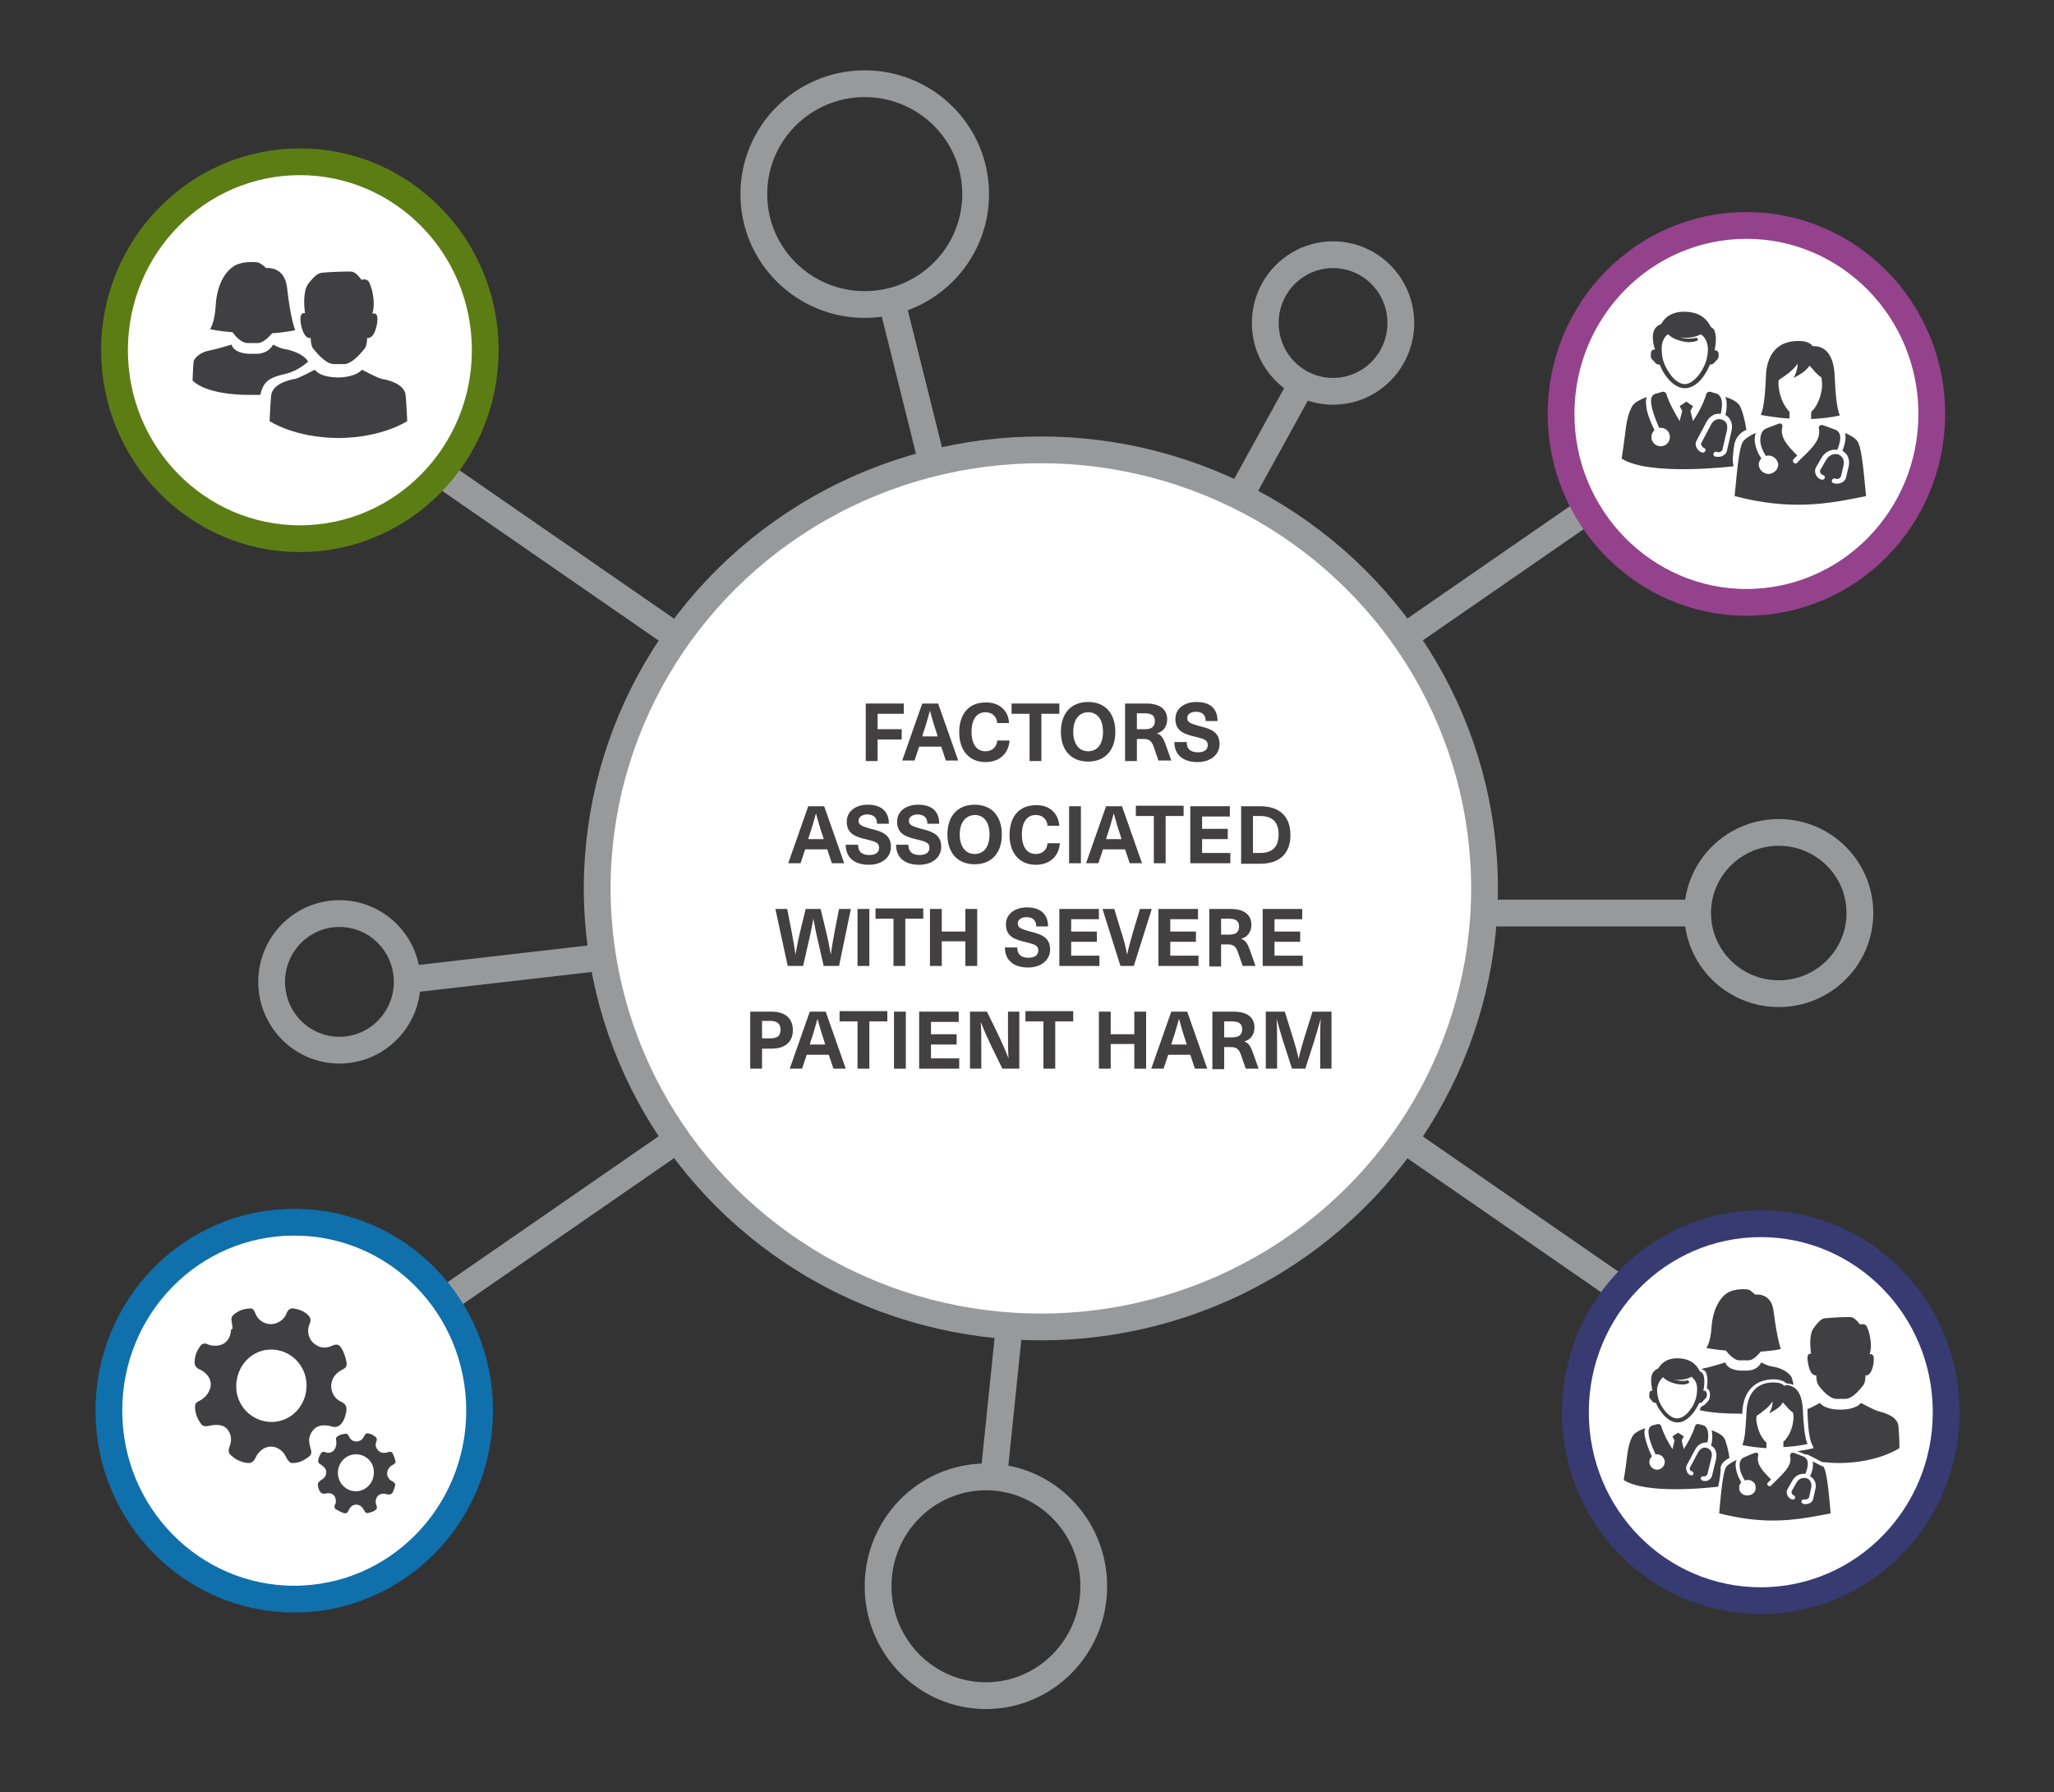 <?xml version="1.0" encoding="utf-8"?>
<!-- Generator: Adobe Illustrator 27.4.0, SVG Export Plug-In . SVG Version: 6.00 Build 0)  -->
<svg version="1.1" id="Layer_1" xmlns="http://www.w3.org/2000/svg" xmlns:xlink="http://www.w3.org/1999/xlink" x="0px" y="0px"
	 viewBox="0 0 400 349" style="enable-background:new 0 0 400 349;" xml:space="preserve">
<rect x="0" y="0" width="400" height="349" fill="#333333" stroke="none"/>
<style type="text/css">
	.st0{fill:none;stroke:#97999B;stroke-width:5.214;stroke-miterlimit:10;}
	.st1{fill:#FFFFFF;}
	.st2{fill:#424041;}
	.st3{fill:none;stroke:#94428C;stroke-width:5.214;stroke-miterlimit:10;}
	.st4{fill:#404042;}
	.st5{fill:none;stroke:#5C7D14;stroke-width:5.214;stroke-miterlimit:10;}
	.st6{fill:none;stroke:#0F70AB;stroke-width:5.214;stroke-miterlimit:10;}
	.st7{fill:none;stroke:#373B72;stroke-width:5.214;stroke-miterlimit:10;}
	.st8{display:none;}
	.st9{display:inline;fill:none;stroke:#97999B;stroke-width:5.214;stroke-miterlimit:10;}
	.st10{display:inline;}
	.st11{display:inline;fill:#FFFFFF;}
	.st12{display:inline;fill:none;stroke:#373B72;stroke-width:5.214;stroke-miterlimit:10;}
	.st13{display:inline;fill:#404042;}
</style>
<line class="st0" x1="57.3" y1="72.5" x2="348" y2="273.5"/>
<line class="st0" x1="57.3" y1="273.5" x2="348" y2="72.5"/>
<g>
	<path class="st1" d="M202.7,258.4c47.7,0,86.4-38.3,86.4-85.4c0-47.2-38.7-85.4-86.4-85.4s-86.4,38.3-86.4,85.4
		C116.2,220.2,154.9,258.4,202.7,258.4"/>
	<ellipse class="st0" cx="202.7" cy="173" rx="86.4" ry="85.4"/>
</g>
<g>
	<path class="st2" d="M170.9,139v3h4.7v2h-4.7v4.2h-2.3V137h7.4v2H170.9z"/>
	<path class="st2" d="M179,145.4l-0.9,2.7h-2.4l3.9-11.1h3.1l3.9,11.1h-2.4l-0.9-2.7H179z M182.4,142.7c-0.5-1.4-0.9-2.9-1.3-4.3
		l0,0c-0.4,1.4-0.8,2.9-1.3,4.3l-0.2,0.7h3L182.4,142.7z"/>
	<path class="st2" d="M196.5,140.8h-2.3c-0.1-1.3-1-2.1-2.3-2.1c-1.7,0-2.7,1.4-2.7,3.8c0,2.4,1,3.8,2.7,3.8c1.3,0,2.2-0.8,2.3-2.1
		h2.4c-0.2,2.6-2,4.2-4.7,4.2c-3.1,0-5.1-2.2-5.1-5.8s1.9-5.8,5.1-5.8C194.6,136.7,196.4,138.4,196.5,140.8z"/>
	<path class="st2" d="M202.8,139v9.2h-2.3V139H197v-2h9.3v2H202.8z"/>
	<path class="st2" d="M217.2,142.5c0,3.6-2,5.8-5.3,5.8s-5.3-2.2-5.3-5.8s2-5.8,5.3-5.8S217.2,138.9,217.2,142.5z M209,142.5
		c0,2.3,1.1,3.8,2.9,3.8s2.9-1.4,2.9-3.8s-1.1-3.8-2.9-3.8S209,140.2,209,142.5z"/>
	<path class="st2" d="M223.2,137c2.8,0,4.1,1.2,4.1,3.1c0,1.4-0.8,2.4-2,2.7l0,0c0.8,0.3,1.2,0.8,1.7,2.2l1.1,3.1h-2.5l-0.9-2.6
		c-0.4-1.2-0.9-1.6-2-1.6h-1.3v4.3h-2.3V137H223.2z M221.4,142h1.6c1.4,0,1.9-0.6,1.9-1.6c0-1.1-0.7-1.5-2-1.5h-1.5V142z"/>
	<path class="st2" d="M237.1,140.4h-2.3c0-1.2-0.7-1.8-1.9-1.8c-1,0-1.7,0.5-1.7,1.2c0,0.9,0.7,1.1,2.4,1.6c2.1,0.5,3.9,1.1,3.9,3.5
		c0,2.1-1.8,3.5-4.3,3.5c-2.8,0-4.5-1.4-4.5-3.9h2.4c0,1.3,0.7,2,2.2,2c1.2,0,1.9-0.5,1.9-1.4c0-1-0.7-1.2-2.3-1.6
		c-2.1-0.5-4-1-4-3.5c0-2,1.7-3.3,4.1-3.3C235.7,136.7,237.1,138,237.1,140.4z"/>
</g>
<g>
	<path class="st2" d="M156.8,165.4l-0.9,2.7h-2.4l3.9-11.1h3.1l3.9,11.1H162l-0.9-2.7H156.8z M160.2,162.7c-0.5-1.4-0.9-2.9-1.3-4.3
		l0,0c-0.4,1.4-0.8,2.9-1.3,4.3l-0.2,0.7h3L160.2,162.7z"/>
	<path class="st2" d="M173.1,160.4h-2.3c0-1.2-0.7-1.8-1.9-1.8c-1,0-1.7,0.5-1.7,1.2c0,0.9,0.7,1.1,2.4,1.6c2.1,0.5,3.9,1.1,3.9,3.5
		c0,2.1-1.8,3.5-4.3,3.5c-2.8,0-4.5-1.4-4.5-3.9h2.4c0,1.3,0.7,2,2.2,2c1.2,0,1.9-0.5,1.9-1.4c0-1-0.7-1.2-2.3-1.6
		c-2.1-0.5-4-1-4-3.5c0-2,1.7-3.3,4.1-3.3C171.6,156.7,173.1,158,173.1,160.4z"/>
	<path class="st2" d="M182.9,160.4h-2.3c0-1.2-0.7-1.8-1.9-1.8c-1,0-1.7,0.5-1.7,1.2c0,0.9,0.7,1.1,2.4,1.6c2.1,0.5,3.9,1.1,3.9,3.5
		c0,2.1-1.8,3.5-4.3,3.5c-2.8,0-4.5-1.4-4.5-3.9h2.4c0,1.3,0.7,2,2.2,2c1.2,0,1.9-0.5,1.9-1.4c0-1-0.7-1.2-2.3-1.6
		c-2.1-0.5-4-1-4-3.5c0-2,1.7-3.3,4.1-3.3C181.5,156.7,182.9,158,182.9,160.4z"/>
	<path class="st2" d="M195.1,162.5c0,3.6-2,5.8-5.3,5.8s-5.3-2.2-5.3-5.8s2-5.8,5.3-5.8S195.1,158.9,195.1,162.5z M186.9,162.5
		c0,2.3,1.1,3.8,2.9,3.8c1.8,0,2.9-1.4,2.9-3.8s-1.1-3.8-2.9-3.8C188,158.8,186.9,160.2,186.9,162.5z"/>
	<path class="st2" d="M206.3,160.8H204c-0.1-1.3-1-2.1-2.3-2.1c-1.7,0-2.7,1.4-2.7,3.8c0,2.4,1,3.8,2.7,3.8c1.3,0,2.2-0.8,2.3-2.1
		h2.4c-0.2,2.6-2,4.2-4.7,4.2c-3.1,0-5.1-2.2-5.1-5.8s1.9-5.8,5.1-5.8C204.4,156.7,206.1,158.4,206.3,160.8z"/>
	<path class="st2" d="M208.2,168.1V157h2.3v11.1H208.2z"/>
	<path class="st2" d="M214.8,165.4l-0.9,2.7h-2.4l3.9-11.1h3.1l3.9,11.1H220l-0.9-2.7H214.8z M218.2,162.7c-0.5-1.4-0.9-2.9-1.3-4.3
		l0,0c-0.4,1.4-0.8,2.9-1.3,4.3l-0.2,0.7h3L218.2,162.7z"/>
	<path class="st2" d="M227,158.9v9.2h-2.3v-9.2h-3.5v-2h9.3v2H227z"/>
	<path class="st2" d="M234.1,158.9v2.5h5v2h-5v2.7h5.5v2h-7.8V157h7.7v2h-5.4V158.9z"/>
	<path class="st2" d="M245.4,157c3.8,0,5.9,2,5.9,5.6s-2.1,5.6-5.9,5.6h-3.7V157H245.4z M244,166.1h1.4c2.4,0,3.6-1.2,3.6-3.6
		s-1.2-3.6-3.6-3.6H244V166.1z"/>
</g>
<g>
	<path class="st2" d="M160.4,188.1l-1-4.4c-0.4-1.6-0.7-3.2-1-4.8l0,0c-0.3,1.6-0.6,3.2-1,4.8l-1,4.4h-3L151,177h2.3l0.8,4.1
		c0.3,1.6,0.6,3.2,0.8,4.8l0,0c0.3-1.6,0.6-3.2,1-4.8l1-4.1h2.9l1,4.1c0.4,1.6,0.7,3.2,1,4.8l0,0c0.2-1.6,0.5-3.2,0.8-4.8l0.8-4.1
		h2.3l-2.3,11.1H160.4z"/>
	<path class="st2" d="M167,188.1V177h2.3v11.1H167z"/>
	<path class="st2" d="M176.3,178.9v9.2H174v-9.2h-3.5v-2h9.3v2H176.3z"/>
	<path class="st2" d="M188,188.1v-4.8h-4.6v4.8h-2.3V177h2.3v4.4h4.6V177h2.3v11.1H188z"/>
	<path class="st2" d="M204.1,180.4h-2.3c0-1.2-0.7-1.8-1.9-1.8c-1,0-1.7,0.5-1.7,1.2c0,0.9,0.7,1.1,2.4,1.6c2.1,0.5,3.9,1.1,3.9,3.5
		c0,2.1-1.8,3.5-4.3,3.5c-2.8,0-4.5-1.4-4.5-3.9h2.4c0,1.3,0.7,2,2.2,2c1.2,0,1.9-0.5,1.9-1.4c0-1-0.7-1.2-2.3-1.6
		c-2.1-0.5-4-1-4-3.5c0-2,1.7-3.3,4.1-3.3C202.6,176.7,204.1,178,204.1,180.4z"/>
	<path class="st2" d="M208.6,178.9v2.5h5v2h-5v2.7h5.5v2h-7.8V177h7.7v2h-5.4V178.9z"/>
	<path class="st2" d="M218.2,188.1l-3.5-11.1h2.3l1.3,4.3c0.5,1.5,0.9,3,1.2,4.6l0,0c0.3-1.5,0.8-3.1,1.2-4.6l1.3-4.3h2.3l-3.5,11.1
		H218.2z"/>
	<path class="st2" d="M227.9,178.9v2.5h5v2h-5v2.7h5.5v2h-7.8V177h7.7v2h-5.4V178.9z"/>
	<path class="st2" d="M239.6,177c2.8,0,4.1,1.2,4.1,3.1c0,1.4-0.8,2.4-2,2.7l0,0c0.8,0.3,1.2,0.8,1.7,2.2l1.1,3.1H242l-0.9-2.6
		c-0.4-1.2-0.9-1.6-2-1.6h-1.3v4.3h-2.3V177H239.6z M237.8,182h1.6c1.4,0,1.9-0.6,1.9-1.6c0-1.1-0.7-1.5-2-1.5h-1.5V182z"/>
	<path class="st2" d="M248.2,178.9v2.5h5v2h-5v2.7h5.5v2h-7.8V177h7.7v2h-5.4V178.9z"/>
</g>
<g>
	<path class="st2" d="M150.3,197c2.7,0,4.1,1.4,4.1,3.6s-1.4,3.6-4.1,3.6h-1.9v3.9h-2.3V197H150.3z M148.4,202.2h1.6
		c1.5,0,2-0.6,2-1.7s-0.6-1.7-2-1.7h-1.6V202.2z"/>
	<path class="st2" d="M157.1,205.4l-0.9,2.7h-2.4l3.9-11.1h3.1l3.9,11.1h-2.4l-0.9-2.7H157.1z M160.5,202.7
		c-0.5-1.4-0.9-2.9-1.3-4.3l0,0c-0.4,1.4-0.8,2.9-1.3,4.3l-0.2,0.7h3L160.5,202.7z"/>
	<path class="st2" d="M169.3,198.9v9.2H167v-9.2h-3.5v-2h9.3v2H169.3z"/>
	<path class="st2" d="M174.1,208.1V197h2.3v11.1H174.1z"/>
	<path class="st2" d="M181.3,198.9v2.5h5v2h-5v2.7h5.5v2H179V197h7.7v2h-5.4V198.9z"/>
	<path class="st2" d="M195.2,208.1l-2.2-4.5c-0.7-1.5-1.4-3-2-4.6l0,0c0.1,1.6,0.1,3.2,0.1,4.8v4.3h-2.2V197h3.3l2.2,4.5
		c0.7,1.5,1.4,3,2,4.6l0,0c-0.1-1.6-0.1-3.2-0.1-4.8V197h2.2v11.1H195.2z"/>
	<path class="st2" d="M205.5,198.9v9.2h-2.3v-9.2h-3.5v-2h9.3v2H205.5z"/>
	<path class="st2" d="M220.9,208.1v-4.8h-4.6v4.8H214V197h2.3v4.4h4.6V197h2.3v11.1H220.9z"/>
	<path class="st2" d="M227.5,205.4l-0.9,2.7h-2.4l3.9-11.1h3.1l3.9,11.1h-2.4l-0.9-2.7H227.5z M230.9,202.7
		c-0.5-1.4-0.9-2.9-1.3-4.3l0,0c-0.4,1.4-0.8,2.9-1.3,4.3l-0.2,0.7h3L230.9,202.7z"/>
	<path class="st2" d="M240.2,197c2.8,0,4.1,1.2,4.1,3.1c0,1.4-0.8,2.4-2,2.7l0,0c0.8,0.3,1.2,0.8,1.7,2.2l1.1,3.1h-2.5l-0.9-2.6
		c-0.4-1.2-0.9-1.6-2-1.6h-1.3v4.3h-2.3V197H240.2z M238.4,202h1.6c1.4,0,1.9-0.6,1.9-1.6c0-1.1-0.7-1.5-2-1.5h-1.5V202z"/>
	<path class="st2" d="M257.1,208.1v-5.5c0-1.4,0-2.8,0.1-4.2l0,0c-0.4,1.4-0.8,2.8-1.2,4.1l-1.8,5.6h-2.6l-1.8-5.6
		c-0.4-1.3-0.8-2.7-1.2-4.1l0,0c0.1,1.4,0.1,2.8,0.1,4.2v5.5h-2.2V197h3.7l1.6,5.1c0.4,1.3,0.8,2.7,1.1,4.1l0,0
		c0.3-1.4,0.7-2.8,1.1-4.1l1.6-5.1h3.7v11.1H257.1z"/>
</g>
<line class="st0" x1="331.4" y1="177.8" x2="288.5" y2="177.8"/>
<line class="st0" x1="117.4" y1="186.4" x2="80.9" y2="190.6"/>
<line class="st0" x1="173.7" y1="58.8" x2="181.6" y2="90.5"/>
<line class="st0" x1="196.5" y1="258.7" x2="193.5" y2="287.8"/>
<ellipse class="st0" cx="346.4" cy="177.8" rx="15.8" ry="15.7"/>
<path class="st0" d="M168.4,59.3c11.9,0,21.6-9.6,21.6-21.5s-9.7-21.5-21.6-21.5s-21.6,9.6-21.6,21.5
	C146.8,49.7,156.5,59.3,168.4,59.3z"/>
<ellipse class="st0" cx="192" cy="308.9" rx="21" ry="21.3"/>
<ellipse class="st0" cx="66.1" cy="191.2" rx="13.2" ry="13.3"/>
<ellipse class="st0" cx="259.6" cy="62.9" rx="13.2" ry="13.3"/>
<line class="st0" x1="253.6" y1="74.6" x2="240.6" y2="98.2"/>
<g>
	<path class="st1" d="M340.1,117.3c19.9,0,36.1-16.4,36.1-36.7S360,43.9,340.1,43.9S304,60.3,304,80.6
		C304,100.8,320.2,117.3,340.1,117.3"/>
	<path class="st3" d="M340.1,117.3c19.9,0,36.1-16.4,36.1-36.7S360,43.9,340.1,43.9S304,60.3,304,80.6
		C304,100.8,320.2,117.3,340.1,117.3z"/>
	<path class="st4" d="M351.6,88.5c1.8-1.8,3-3.2,2.6-5.1c-0.1-0.4,0.4-0.8,0.8-0.6c0.6,0.2,1.4,0.5,2.2,0.8c0.3,0.1,0.4,0.1,0.6,0.3
		c1,0.8,0.5,2.4,0,3.7c-1.3-0.2-2.5,0.5-3.1,1.6l-1.1,1.9c-0.4,0.8,0.1,2,1.1,2.3c0.6,0.2,1-0.7,0.3-0.9c-0.5-0.2-0.7-0.7-0.5-1
		l1.1-1.9c0.5-0.9,1.4-1.4,2.4-1.1c0.7,0.3,1.3,1,1,2.2l-0.5,2.1c-0.1,0.3-0.6,0.6-1.1,0.4c-0.6-0.2-1,0.7-0.3,0.9
		c1,0.3,2.2-0.2,2.4-1.1l0.5-2.1c0.3-1.3-0.1-2.5-1.2-3.1c0.4-1.1,0.8-2.4,0.5-3.5c1.1,0.5,2,1,2.4,1.6c1,1.3,1.4,8.2,1.7,10.7
		c-7.3,1.5-14.5,2.9-25.6,0c0.3-2.4,0.7-9.5,1.7-10.7c0.4-0.5,1.3-1.1,2.4-1.6c-0.1,0.4-0.2,0.9-0.2,1.4c0.1,1.3,0.6,2.5,1.3,3.6
		c-0.3,0.3-0.5,0.7-0.5,1.1c0,1,0.8,1.8,1.8,1.9c1,0,1.9-0.7,2-1.7c0-1-0.8-1.8-1.8-1.9c-0.2,0-0.4,0-0.6,0.1
		c-0.6-0.9-1.1-2.1-1.1-3.1c0-0.8,0.2-1.5,0.7-2c0.3-0.2,0.5-0.3,0.8-0.4c0.8-0.3,1.5-0.6,2.1-0.8c0.4-0.2,0.8,0.2,0.7,0.6
		c-0.5,2,0.9,3.6,2.9,5.6l-0.7,0.7c-0.2,0.2-0.2,0.5,0,0.7s0.5,0.2,0.7,0C350.4,89.6,351,89.1,351.6,88.5"/>
	<path class="st4" d="M343.9,73.3c-0.1,2.4-0.3,6-1,7.5c1.7,0.3,3.6,0.6,5.6,0.7v-1.3c-0.2-0.2-0.4-0.4-0.5-0.6
		c-0.8-1-1.4-2.5-1.6-4.1c-0.1-0.5-0.1-1,0-1.5c1.5-1,2.7-1.8,3.7-3.2c-0.1,1.2-0.3,1.8-0.8,2.8c1.5-0.8,2.4-1.4,3.1-2.4
		c0.8,0.9,1.4,1.7,2.3,2.3c0.1,0.7,0.2,1.4,0.1,2.1c-0.2,1.6-0.8,3.1-1.6,4.1c-0.2,0.2-0.4,0.4-0.5,0.6v1.3c2-0.1,3.9-0.3,5.6-0.7
		c-0.7-1.5-0.9-5.2-1-7.5c-0.1-2.6-0.8-6.1-4.3-6c-0.5-0.7-1.5-1-2.6-1C345.6,66.3,344,69.7,343.9,73.3"/>
	<path class="st4" d="M324.8,65.1c0.1,0.1,0.3,0.2,0.4,0.3c0.6,0.5,1.4,0.8,2.2,1c1,0.3,2,0.3,3,0c0.2-0.1,0.3-0.2,0.2-0.4
		c-0.1-0.2-0.3-0.3-0.4-0.2c-0.9,0.2-1.8,0.2-2.6,0c-0.1,0-0.2,0-0.2-0.1c1.3,0.2,2.7,0,3.8-0.6c0.7,0.4,1.3,1.3,1.4,2.7
		c0,1.8-0.4,3.1-1.4,4.7c-0.9,1.3-2,2.3-3.1,2.3s-2.3-1-3.1-2.3c-1-1.5-1.4-2.8-1.4-4.7C323.6,66.5,324.2,65.5,324.8,65.1
		 M322.4,70.7c0.1,0.2,0.5,0.3,0.8,0.3c0.3,0.7,0.6,1.3,1,1.9c1,1.5,2.4,2.7,3.9,2.7s2.9-1.1,3.9-2.7c0.4-0.6,0.7-1.2,1-1.9
		c0.3,0,0.7-0.2,0.8-0.3c0.6-0.8,0.9-0.6,0.9-1.7c0-0.6-0.4-0.8-0.8-0.8c0.2-0.9,0.4-2.4,0.1-3.4c-0.1-0.6-0.3-0.8-0.8-1.1
		c-1.2-2.4-3.2-3-5.3-3c-2.1,0-3.6,0.9-4.4,2.4c-2.2,0.8-1.7,3.3-1.2,5c-0.4-0.1-0.8,0.1-0.8,0.8C321.4,70.1,321.8,69.9,322.4,70.7"
		/>
	<path class="st4" d="M337.7,86.9c0.2-1.8,1.4-2.8,2.4-3.2c-0.3-1.8-0.7-3.5-1.2-4.5c-0.4-0.9-1.6-1.5-2.9-1.9
		c0.1,0.2,0.1,0.4,0.2,0.6c0.1,0.8,0.1,1.9-0.2,2.9c1.1,0.6,1.5,1.9,1.2,3.1l-0.9,3.9c-0.1,0.5-0.5,0.8-0.9,1s-0.9,0.2-1.4,0.1
		c-0.3-0.1-0.4-0.4-0.3-0.6c0.1-0.3,0.4-0.4,0.7-0.3c0.2,0.1,0.4,0.1,0.6,0c0.1-0.1,0.3-0.2,0.4-0.3l0.9-3.9c0.2-0.9,0-1.8-1-2.1
		c-0.9-0.3-1.7,0.2-2.1,1l-1.9,3.6c-0.1,0.2,0,0.3,0.1,0.5s0.2,0.3,0.4,0.4c0.3,0.1,0.4,0.4,0.3,0.6c-0.1,0.3-0.4,0.4-0.7,0.3
		c-0.5-0.2-0.8-0.5-1-0.9s-0.3-0.9,0-1.4l1.9-3.6c0.6-1.1,1.6-1.8,2.8-1.6c0.2-0.9,0.3-1.8,0.2-2.5c-0.1-0.6-0.4-1.1-0.7-1.3
		c0,0-0.1,0-0.1-0.1c-0.5-0.1-1-0.3-1.4-0.4c-0.3-0.1-0.7,0.1-0.8,0.4c-0.6,2-1.5,3.6-2.6,5.3l-0.5-2l0.5-0.9l-1.3-0.9l-1.3,0.9
		l0.5,0.9l-0.5,2c-1-1.7-2-3.4-2.6-5.3c-0.1-0.3-0.5-0.5-0.8-0.4c-0.4,0.1-0.9,0.3-1.4,0.4c-0.7,0.3-0.9,1-0.7,2.2
		c0.2,1.1,0.7,2.6,1.5,4.4c0.1,0,0.2,0,0.3,0c1,0,1.8,0.8,1.8,1.8s-0.8,1.8-1.8,1.8s-1.8-0.8-1.8-1.8c0-0.5,0.2-1,0.6-1.3
		c-0.9-1.9-1.5-3.5-1.6-4.7c-0.1-0.7-0.1-1.3,0.1-1.8c-1.3,0.5-2.5,1.1-2.9,1.9c-1.3,2.5-1.1,4.6-2,10.1c5.4,3.5,21.8,1.5,21.8,1.5
		C337.3,89.7,337.5,88.3,337.7,86.9"/>
</g>
<g>
	<path class="st1" d="M58.4,104.9c19.9,0,36.1-16.4,36.1-36.7S78.3,31.5,58.4,31.5S22.3,47.9,22.3,68.2
		C22.3,88.4,38.4,104.9,58.4,104.9"/>
	<path class="st5" d="M58.4,104.9c19.9,0,36.1-16.4,36.1-36.7S78.3,31.5,58.4,31.5S22.3,47.9,22.3,68.2
		C22.3,88.4,38.4,104.9,58.4,104.9z"/>
	<path class="st4" d="M66,85.3c8.6-0.1,13.3-3.3,13.3-3.3s-0.1-2.6-0.3-5c-0.2-2.4-3.9-3.1-4.6-3.2S70.5,72,70.5,72
		c-1.2,1.3-3.7,1.5-4.5,1.5l0,0h-0.1c-0.1,0-0.1,0-0.1,0l0,0c-0.8,0-3.4-0.1-4.5-1.5c0,0-3.2,1.7-3.9,1.8c-0.7,0.1-4.3,0.8-4.6,3.2
		c-0.2,2.4-0.3,5-0.3,5s4.7,3.2,13.3,3.3l0,0C65.9,85.3,65.9,85.3,66,85.3C65.9,85.3,65.9,85.3,66,85.3L66,85.3z"/>
	<path class="st4" d="M59.5,65.4c0.3,0.3,0.5,0.5,1,0.4c0,0,0,1.5,0.5,2.1s2.3,2.9,3.9,3c0.6,0,0.9,0,1.1,0l0,0l0,0
		c0.2,0,0.6,0,1.1,0c1.6-0.1,3.4-2.4,3.9-3s0.5-2.1,0.5-2.1c0.4,0.1,0.7-0.1,1-0.4s0.9-1.4,1-3.1c0.1-1.5-0.8-1.3-1-1.2
		c0.8-2.4-0.3-5.9-0.8-6.4s-1.3-0.2-1.3-0.2s-1-1.5-1.9-1.6s-4.8,0.1-5.7,0.2c-0.8,0.1-1.4,0.4-2.8,2.2c-1,1.4-0.8,4.3-0.6,5.7
		c-0.3-0.1-0.9-0.1-0.9,1.2C58.6,63.9,59.2,65.1,59.5,65.4"/>
	<path class="st4" d="M48.2,66.8c0.5,0,0.8,0,1,0l0,0l0,0c0.2,0,0.5,0,1,0c1,0,2.1-1.1,2.8-1.9c1.5-0.1,3-0.3,4.5-0.6
		c0,0-0.9-2-1.6-8.3c-0.5-4.3-4.1-3.8-4.1-3.8s-0.4-0.5-1.3-1C50.2,51,47,50.7,45.3,52c-1.8,1.3-3.1,3.9-3.3,7.6
		c-0.2,3.3-1.1,4.5-1.1,4.5s1.7,0.4,4.4,0.6C45.9,65.6,47.1,66.8,48.2,66.8"/>
	<path class="st4" d="M60,70.4c-1-1.6-3.4-2.2-4.4-2.4c-1-0.1-2.4-0.9-2.4-0.9c-1.1,1.9-3.1,1.8-3.4,1.8h-0.7c-0.2,0-0.5,0-0.7,0
		c-3.1-0.2-3.3-1.8-3.3-1.8s-2.9,0.9-4.5,1.2c-1.6,0.3-2.9,1.5-2.9,2.2c-0.1,0.7-0.2,3.6-0.2,3.6c2.5,2.5,8.7,2.8,10.8,2.8l0,0
		c0.1,0,0.3,0,0.3,0c1.1,0,2.1,0,2.1,0c0.6-3.1,2.5-3.5,4.9-4.1C58.2,72.2,60,70.4,60,70.4"/>
</g>
<path class="st1" d="M57.3,311.4c19.9,0,36.1-16.4,36.1-36.7S77.3,238,57.3,238s-36.1,16.4-36.1,36.7S37.4,311.4,57.3,311.4"/>
<path class="st6" d="M57.3,311.4c19.9,0,36.1-16.4,36.1-36.7S77.3,238,57.3,238s-36.1,16.4-36.1,36.7S37.4,311.4,57.3,311.4z"/>
<path class="st4" d="M52.9,276.9c3.8,0,6.8-3.2,6.8-7.1s-3.1-7-6.9-7c-3.8,0-6.8,3.2-6.8,7.2C46,273.8,49.1,276.9,52.9,276.9
	 M45.3,258.6c-0.1-0.4-0.1-0.9-0.2-1.3c-0.1-0.5,0-0.9,0.3-1.2c1-0.9,2.2-1.3,3.4-1.3c0.5,0,0.7,0.4,0.9,0.9c0.4,1,1.1,1.7,2.1,2
	c1.5,0.5,3.2-0.3,3.9-1.7c0.1-0.2,0.1-0.3,0.2-0.5c0.3-0.5,0.7-0.8,1.3-0.7c1.1,0.2,2,0.5,2.8,1.3c0.5,0.5,0.6,1,0.3,1.7
	c-0.7,1.6-0.1,3.4,1.4,4.2c1,0.6,2.1,0.5,3.1,0c0.7-0.3,1.2-0.2,1.6,0.4c0.6,0.9,0.9,1.9,1.1,3c0.1,0.6-0.2,1-0.8,1.3
	c-1.2,0.6-2,1.5-2.2,2.9c-0.1,1.4,0.6,2.7,1.8,3.3c1.1,0.5,1.3,1,1.1,2.2c-0.2,0.8-0.4,1.5-0.9,2.1s-1.1,0.8-1.8,0.6
	c-0.7-0.2-1.4-0.3-2.1-0.2c-1.5,0.2-2.3,1.6-2.4,2.7c0,0.6,0.1,1.2,0.3,1.8c0.2,0.7,0.2,1.2-0.4,1.6c-0.9,0.7-1.9,1.2-3.1,1.2
	c-0.6,0-0.8-0.4-1.1-0.8c-0.2-0.4-0.4-0.8-0.7-1.2c-1.4-1.6-3.5-1.6-4.8,0c-0.3,0.3-0.5,0.7-0.7,1.1c-0.3,0.6-0.7,0.9-1.4,0.9
	c-1.2-0.1-2.3-0.6-3.2-1.4c-0.6-0.5-0.7-0.9-0.4-1.8c0.4-1,0.4-2-0.1-2.9c-0.6-1.1-1.6-1.4-2.8-1.3c-0.4,0-0.8,0.1-1.3,0.2
	c-0.6,0.1-1.1,0-1.4-0.5c-0.6-0.8-1-1.8-1.1-2.8c-0.1-1.1,0.2-1.3,0.8-1.6c0.8-0.4,1.5-1,1.9-1.9c0.6-1.1,0.4-2.4-0.5-3.3
	c-0.4-0.4-0.9-0.8-1.5-1c-0.5-0.3-0.8-0.7-0.8-1.3c0-1.2,0.4-2.2,1.1-3.2c0.4-0.5,0.9-0.6,1.5-0.3c0.7,0.3,1.4,0.3,2.1,0.2
	c1.5-0.3,2.3-1.4,2.4-3.1C45.2,258.9,45.2,258.8,45.3,258.6L45.3,258.6"/>
<path class="st4" d="M69.3,283.2c-1.9,0-3.5,1.6-3.5,3.6s1.6,3.6,3.5,3.6s3.5-1.6,3.5-3.6C72.9,284.8,71.3,283.2,69.3,283.2
	 M65.5,281c0-0.1,0-0.3,0-0.4c-0.2-0.5,0-0.8,0.4-1c0.2-0.1,0.5-0.3,0.8-0.3c0.7-0.2,1-0.2,1.3,0.5c0.3,0.6,0.8,0.9,1.4,0.9
	c0.7,0,1.2-0.4,1.5-1s0.5-0.7,1.1-0.5c0.4,0.1,0.7,0.3,1,0.5s0.5,0.5,0.3,1c-0.3,0.7-0.1,1.3,0.4,1.8s1.2,0.5,1.8,0.3
	c0.6-0.2,0.9-0.1,1.1,0.5c0.2,0.4,0.3,0.8,0.4,1.2c0.1,0.3-0.1,0.5-0.4,0.7c-0.2,0.1-0.4,0.2-0.6,0.4c-0.9,0.8-0.8,2.2,0.3,2.8
	c0.7,0.4,0.8,0.6,0.5,1.4c-0.1,0.3-0.2,0.5-0.3,0.8c-0.3,0.4-0.6,0.5-1.1,0.4c-0.6-0.2-1.2-0.2-1.7,0.2c-0.5,0.4-0.7,1.2-0.4,1.9
	c0.2,0.6,0.1,0.8-0.4,1.1c-0.3,0.2-0.7,0.3-1.1,0.4s-0.7,0-0.8-0.4c0,0,0-0.1-0.1-0.1c-0.3-0.6-0.8-1.1-1.5-1.1s-1.2,0.4-1.5,1.1
	c-0.3,0.6-0.5,0.7-1.1,0.5c-0.5-0.2-0.9-0.4-1.4-0.7c-0.3-0.2-0.3-0.5-0.2-0.8c0.1-0.2,0.2-0.4,0.2-0.6c0.1-1.2-0.7-1.9-1.8-1.7
	c-0.2,0-0.3,0.1-0.4,0.1c-0.2,0-0.5-0.1-0.7-0.2c-0.4-0.5-0.6-1-0.6-1.7c0-0.2,0.2-0.4,0.4-0.6s0.6-0.4,0.8-0.6
	c0.6-0.7,0.6-1.6-0.1-2.2c-0.2-0.1-0.3-0.3-0.5-0.4c-0.5-0.2-0.6-0.6-0.5-1s0.2-0.7,0.4-1c0.3-0.5,0.5-0.6,1-0.4
	C64.5,283.2,65.5,282.4,65.5,281"/>
<path class="st1" d="M342.9,311.7c19.9,0,36.1-16.4,36.1-36.7s-16.2-36.7-36.1-36.7s-36.1,16.4-36.1,36.7S322.9,311.7,342.9,311.7"
	/>
<path class="st7" d="M342.9,311.7c19.9,0,36.1-16.4,36.1-36.7s-16.2-36.7-36.1-36.7s-36.1,16.4-36.1,36.7S322.9,311.7,342.9,311.7z"
	/>
<path class="st4" d="M369.7,277.7c-0.2-2.1-3.3-2.7-3.9-2.9c-0.6-0.1-3.4-1.6-3.4-1.6c-1,1.2-3.2,1.3-3.9,1.3l0,0c0,0,0,0-0.1,0
	s-0.1,0-0.1,0l0,0c-0.7,0-2.9-0.1-3.9-1.3c0,0-1.4,0.8-2.4,1.2c0,0.2,0,0.4,0,0.6c0,1.2,0.2,4.8,0.8,6.1l0.4,0.9l-0.9,0.2
	c-0.7,0.1-1.5,0.3-2.3,0.4c0.3,0.1,0.5,0.2,0.8,0.3l0.7,0.3h0.1c0.1,0,0.2,0.1,0.3,0.1v-0.1l1.4,0.7c0.6,0.3,1.1,0.6,1.5,0.8
	c1.1,0.1,2.2,0.2,3.4,0.2l0,0h0.1h0.1l0,0c7.4-0.1,11.5-2.9,11.5-2.9S369.9,279.8,369.7,277.7"/>
<path class="st4" d="M353.7,267.8c0,0,0,1.3,0.4,1.9s2,2.6,3.4,2.7c0.5,0,0.8,0,1,0l0,0l0,0c0.2,0,0.5,0,1,0
	c1.4-0.1,2.9-2.1,3.4-2.7c0.4-0.6,0.4-1.9,0.4-1.9c0.4,0.1,0.6-0.1,0.8-0.3c0.2-0.2,0.8-1.3,0.8-2.7c0.1-1.3-0.7-1.1-0.8-1.1
	c0.7-2.1-0.3-5.2-0.7-5.6c-0.4-0.4-1.2-0.2-1.2-0.2s-0.9-1.3-1.7-1.4c-0.8-0.1-4.2,0.1-4.9,0.2c-0.7,0-1.2,0.3-2.4,1.9
	c-0.9,1.2-0.7,3.8-0.5,5c-0.2,0-0.8-0.1-0.7,1.1c0.1,1.4,0.6,2.5,0.8,2.7S353.3,267.9,353.7,267.8"/>
<path class="st4" d="M338.7,264.9c0.5,0,0.7,0,0.9,0l0,0l0,0c0.2,0,0.4,0,0.9,0c0.9,0,1.8-1,2.4-1.7c1.3-0.1,2.6-0.2,3.9-0.5
	c0,0-0.7-1.8-1.4-7.3c-0.4-3.8-3.6-3.3-3.6-3.3s-0.4-0.4-1.1-0.9c-0.3-0.2-3-0.4-4.5,0.7c-1.5,1.1-2.7,3.4-2.9,6.7
	c-0.2,2.9-1,3.9-1,3.9s1.5,0.3,3.8,0.5C336.7,263.8,337.8,264.9,338.7,264.9"/>
<path class="st4" d="M347.1,274.5L347.1,274.5C347.2,274.4,347.1,274.4,347.1,274.5C347.1,274.4,347.1,274.5,347.1,274.5"/>
<path class="st4" d="M332.4,267.8c0.2,0.8,0.1,1.8,0,2.5c0.3,0.2,0.6,0.6,0.6,1.2c0,0.9-0.2,1.2-0.6,1.6c-0.1,0.1-0.2,0.2-0.3,0.3
	c-0.2,0.2-0.5,0.4-0.8,0.5c-0.1,0.2-0.2,0.4-0.3,0.7c2,0.5,5.1,0.7,8.3,0.7v-0.1c0.1-4.2,2.4-6.6,6.1-6.6c1.1,0,2,0.3,2.5,0.8
	c0.5,0,0.9,0.1,1.4,0.3c-0.2-0.9-0.4-1.5-0.4-1.5c-0.8-1.4-2.9-2-3.8-2.1s-2.1-0.8-2.1-0.8c-0.9,1.7-2.7,1.6-2.9,1.6h-0.6
	c-0.2,0-0.4,0-0.6,0c-2.7-0.2-2.9-1.6-2.9-1.6s-2.5,0.8-3.9,1.1c-0.2,0-0.5,0.1-0.7,0.2c0,0,0,0.1,0.1,0.1
	C332,266.8,332.3,267.2,332.4,267.8"/>
<path class="st4" d="M353,284.6c0.2,0.9-0.1,2-0.5,2.9c1,0.5,1.3,1.6,1,2.6l-0.4,1.8c-0.1,0.6-0.8,1-1.5,1c-0.2,0-0.4,0-0.5-0.1
	c-0.5-0.2-0.3-0.8,0.1-0.8c0,0,0.1,0,0.2,0s0.2,0,0.2,0c0.3,0,0.6-0.2,0.7-0.4l0.4-1.8c0.2-1-0.2-1.7-0.8-1.9
	c-0.2-0.1-0.4-0.1-0.6-0.1c-0.6,0-1.2,0.4-1.5,1l-0.9,1.6c-0.1,0.2,0.1,0.7,0.4,0.8c0.5,0.2,0.3,0.8-0.1,0.8c-0.1,0-0.1,0-0.2,0
	c-0.9-0.3-1.3-1.3-0.9-2l0.9-1.6c0.5-0.9,1.3-1.4,2.2-1.4c0.1,0,0.3,0,0.4,0c0.4-1.1,0.8-2.4,0-3.1l0,0c-0.2-0.2-0.3-0.2-0.5-0.3
	c-0.7-0.3-1.3-0.5-1.8-0.7c-0.1,0-0.1,0-0.2,0s-0.2,0-0.3,0.1c-0.1,0.1-0.2,0.3-0.2,0.5c0.4,1.6-0.7,2.8-2.2,4.3
	c-0.5,0.5-1,1-1.5,1.5c-0.1,0.1-0.2,0.1-0.3,0.1c-0.1,0-0.2,0-0.3-0.1c-0.2-0.2-0.2-0.4,0-0.6l0.6-0.6c-1.7-1.7-2.9-3-2.5-4.7
	c0.1-0.3-0.1-0.5-0.4-0.5c-0.1,0-0.1,0-0.2,0c-0.5,0.2-1.1,0.4-1.7,0.7c-0.3,0.1-0.4,0.2-0.7,0.3c-0.5,0.4-0.7,1-0.6,1.7
	c0,0.9,0.5,1.9,1,2.7c0.1,0,0.3-0.1,0.5-0.1c0,0,0,0,0.1,0c0.9,0,1.6,0.7,1.5,1.6c0,0.8-0.7,1.4-1.6,1.4c0,0,0,0-0.1,0
	c-0.9,0-1.6-0.7-1.5-1.6c0-0.4,0.2-0.7,0.4-1c-0.6-0.9-1-2-1.1-3.1c0-0.4,0-0.8,0.2-1.2c-0.9,0.4-1.7,0.9-2,1.3
	c-0.8,1.1-1.2,7-1.4,9.1c4,1,7.4,1.4,10.4,1.4c4.2,0,7.7-0.7,11.3-1.4c-0.2-2.1-0.6-8-1.4-9.1C354.7,285.5,353.9,285,353,284.6"/>
<path class="st4" d="M347.6,270c-0.4-0.6-1.3-0.8-2.2-0.8c-3.9,0-5.2,2.9-5.3,5.9l0,0c-0.1,2-0.2,5-0.8,6.3c1.4,0.3,3,0.5,4.7,0.6
	v-1.1c-0.2-0.1-0.3-0.3-0.5-0.5c-0.7-0.9-1.2-2.1-1.4-3.4c-0.1-0.4-0.1-0.8,0-1.3c0.4-0.3,0.8-0.5,1.1-0.8c0.8-0.6,1.4-1.1,2-2
	c0,0.8-0.2,1.3-0.4,1.8c-0.1,0.2-0.2,0.3-0.2,0.5c0.4-0.2,0.7-0.4,1-0.6c0.7-0.4,1.2-0.8,1.6-1.5c0.3,0.3,0.6,0.7,0.9,1
	c0.3,0.4,0.7,0.7,1.1,1v0.1c0.1,0.5,0.1,1.1,0,1.6c-0.2,1.4-0.7,2.6-1.4,3.4c-0.1,0.2-0.3,0.4-0.5,0.5v1.1c1.7-0.1,3.3-0.3,4.7-0.6
	c-0.6-1.3-0.8-4.4-0.9-6.4c0-0.1,0-0.2,0-0.3c-0.1-1.5-0.4-3.4-1.7-4.3c-0.5-0.3-1-0.5-1.8-0.5C347.6,270,347.6,270,347.6,270"/>
<path class="st4" d="M323.9,268.2c0.1,0.1,0.2,0.2,0.3,0.3c0.5,0.4,1.2,0.7,1.9,0.9c0.4,0.1,0.9,0.2,1.4,0.2c0.4,0,0.8,0,1.2-0.2
	c0.2,0,0.3-0.2,0.2-0.4c0-0.1-0.2-0.2-0.3-0.2h-0.1c-0.3,0.1-0.7,0.1-1,0.1c-0.4,0-0.8-0.1-1.2-0.2c-0.1,0-0.1,0-0.2-0.1
	c0.3,0.1,0.6,0.1,0.9,0.1c0.8,0,1.7-0.2,2.4-0.6c0.1,0,0.2,0.1,0.2,0.2c0.5,0.4,0.9,1.1,0.9,2.1c0,1.4-0.3,2.4-0.9,3.5
	c-0.1,0.1-0.2,0.3-0.3,0.4c-0.7,1.1-1.7,1.9-2.7,1.9s-1.9-0.8-2.7-1.9c-0.9-1.3-1.2-2.4-1.2-3.9
	C322.9,269.3,323.4,268.5,323.9,268.2 M321.8,272.9c0.1,0.2,0.4,0.3,0.7,0.3c0.2,0.6,0.5,1.1,0.9,1.6c0.9,1.3,2,2.2,3.3,2.2
	s2.4-1,3.3-2.2c0.1-0.2,0.2-0.3,0.3-0.5c0.2-0.3,0.4-0.7,0.6-1.1c0.3,0,0.6-0.1,0.7-0.3c0.5-0.7,0.8-0.5,0.8-1.4
	c0-0.5-0.3-0.7-0.6-0.7h-0.1c0.2-0.7,0.3-2,0.1-2.8c-0.1-0.5-0.3-0.7-0.7-0.9c-0.1-0.1-0.1-0.2-0.2-0.3c-1-1.8-2.6-2.3-4.3-2.3
	c-1.8,0-3,0.8-3.7,2c-1.8,0.7-1.4,2.8-1.1,4.3h-0.1c-0.3,0-0.5,0.2-0.5,0.7C321.1,272.4,321.3,272.2,321.8,272.9"/>
<path class="st4" d="M336.8,283.9c-0.2-1.5-0.6-3-1-3.8c-0.4-0.7-1.4-1.2-2.5-1.6c0.1,0.2,0.1,0.3,0.1,0.5c0.1,0.7,0.1,1.6-0.2,2.5
	c1,0.5,1.2,1.6,1,2.6l-0.8,3.3c-0.1,0.4-0.4,0.7-0.8,0.9c-0.2,0.1-0.4,0.1-0.6,0.1s-0.3,0-0.5-0.1s-0.3-0.3-0.3-0.5
	c0.1-0.2,0.2-0.3,0.4-0.3h0.1c0.1,0,0.1,0,0.2,0s0.2,0,0.3-0.1c0.1-0.1,0.3-0.2,0.3-0.3l0.8-3.3c0.2-0.7,0-1.5-0.8-1.8
	c-0.2-0.1-0.3-0.1-0.5-0.1c-0.6,0-1,0.4-1.3,0.9l-1.6,3c-0.1,0.1,0,0.3,0,0.4c0.1,0.2,0.2,0.3,0.4,0.3c0.2,0.1,0.3,0.3,0.3,0.5
	c-0.1,0.2-0.2,0.3-0.4,0.3c-0.1,0-0.1,0-0.1,0c-0.4-0.1-0.7-0.4-0.8-0.8c-0.2-0.4-0.2-0.8,0-1.2l1.6-3c0.4-0.8,1.2-1.4,2.1-1.4
	c0.1,0,0.2,0,0.3,0c0.2-0.8,0.2-1.5,0.1-2.1c-0.1-0.5-0.3-0.9-0.6-1.1c0,0-0.1,0-0.1-0.1c-0.4-0.1-0.8-0.2-1.2-0.3
	c-0.1,0-0.1,0-0.1,0c-0.2,0-0.4,0.1-0.5,0.4c-0.5,1.6-1.3,3.1-2.2,4.5l-0.4-1.7l0.4-0.8l-1.1-0.7l-1.1,0.7l0.4,0.8l-0.4,1.7
	c-0.9-1.4-1.7-2.9-2.2-4.5c-0.1-0.2-0.3-0.4-0.5-0.4c-0.1,0-0.1,0-0.1,0c-0.4,0.1-0.8,0.2-1.2,0.3c-0.6,0.3-0.8,0.9-0.6,1.9
	c0.1,0.9,0.6,2.2,1.3,3.7c0.1,0,0.2,0,0.3,0c0.8,0,1.5,0.7,1.5,1.5s-0.7,1.5-1.5,1.5s-1.5-0.7-1.5-1.5c0-0.4,0.2-0.8,0.5-1.1
	c-0.8-1.6-1.2-3-1.4-4c-0.1-0.6-0.1-1.1,0.1-1.5c-1.1,0.4-2.1,0.9-2.5,1.6c-1.1,2.1-0.9,3.9-1.7,8.5c2.1,1.4,6.3,1.8,10.1,1.8
	c4.3,0,8.3-0.5,8.3-0.5c0.2-0.9,0.4-2.1,0.5-3.3C334.9,285.1,336,284.3,336.8,283.9"/>
<g id="FR" class="st8">
	<line class="st9" x1="57.3" y1="72.5" x2="348" y2="273.5"/>
	<line class="st9" x1="57.3" y1="273.5" x2="348" y2="72.5"/>
	<g class="st10">
		<path class="st1" d="M202.7,258.4c47.7,0,86.4-38.3,86.4-85.4c0-47.2-38.7-85.4-86.4-85.4s-86.4,38.3-86.4,85.4
			C116.2,220.2,154.9,258.4,202.7,258.4"/>
		<ellipse class="st0" cx="202.7" cy="173" rx="86.4" ry="85.4"/>
	</g>
	<line class="st9" x1="331.4" y1="177.8" x2="288.5" y2="177.8"/>
	<line class="st9" x1="117.4" y1="186.4" x2="80.9" y2="190.6"/>
	<line class="st9" x1="173.7" y1="58.8" x2="181.6" y2="90.5"/>
	<line class="st9" x1="196.5" y1="258.7" x2="193.5" y2="287.8"/>
	<ellipse class="st9" cx="346.4" cy="177.8" rx="15.8" ry="15.7"/>
	<path class="st9" d="M168.4,59.3c11.9,0,21.6-9.6,21.6-21.5s-9.7-21.5-21.6-21.5s-21.6,9.6-21.6,21.5
		C146.8,49.7,156.5,59.3,168.4,59.3z"/>
	<ellipse class="st9" cx="192" cy="308.9" rx="21" ry="21.3"/>
	<ellipse class="st9" cx="66.1" cy="191.2" rx="13.2" ry="13.3"/>
	<ellipse class="st9" cx="259.6" cy="62.9" rx="13.2" ry="13.3"/>
	<line class="st9" x1="253.6" y1="74.6" x2="240.6" y2="98.2"/>
	<g class="st10">
		<path class="st1" d="M340.1,117.3c19.9,0,36.1-16.4,36.1-36.7S360,43.9,340.1,43.9S304,60.3,304,80.6
			C304,100.8,320.2,117.3,340.1,117.3"/>
		<path class="st3" d="M340.1,117.3c19.9,0,36.1-16.4,36.1-36.7S360,43.9,340.1,43.9S304,60.3,304,80.6
			C304,100.8,320.2,117.3,340.1,117.3z"/>
		<path class="st4" d="M351.6,88.5c1.8-1.8,3-3.2,2.6-5.1c-0.1-0.4,0.4-0.8,0.8-0.6c0.6,0.2,1.4,0.5,2.2,0.8
			c0.3,0.1,0.4,0.1,0.6,0.3c1,0.8,0.5,2.4,0,3.7c-1.3-0.2-2.5,0.5-3.1,1.6l-1.1,1.9c-0.4,0.8,0.1,2,1.1,2.3c0.6,0.2,1-0.7,0.3-0.9
			c-0.5-0.2-0.7-0.7-0.5-1l1.1-1.9c0.5-0.9,1.4-1.4,2.4-1.1c0.7,0.3,1.3,1,1,2.2l-0.5,2.1c-0.1,0.3-0.6,0.6-1.1,0.4
			c-0.6-0.2-1,0.7-0.3,0.9c1,0.3,2.2-0.2,2.4-1.1l0.5-2.1c0.3-1.3-0.1-2.5-1.2-3.1c0.4-1.1,0.8-2.4,0.5-3.5c1.1,0.5,2,1,2.4,1.6
			c1,1.3,1.4,8.2,1.7,10.7c-7.3,1.5-14.5,2.9-25.6,0c0.3-2.4,0.7-9.5,1.7-10.7c0.4-0.5,1.3-1.1,2.4-1.6c-0.1,0.4-0.2,0.9-0.2,1.4
			c0.1,1.3,0.6,2.5,1.3,3.6c-0.3,0.3-0.5,0.7-0.5,1.1c0,1,0.8,1.8,1.8,1.9c1,0,1.9-0.7,2-1.7c0-1-0.8-1.8-1.8-1.9
			c-0.2,0-0.4,0-0.6,0.1c-0.6-0.9-1.1-2.1-1.1-3.1c0-0.8,0.2-1.5,0.7-2c0.3-0.2,0.5-0.3,0.8-0.4c0.8-0.3,1.5-0.6,2.1-0.8
			c0.4-0.2,0.8,0.2,0.7,0.6c-0.5,2,0.9,3.6,2.9,5.6l-0.7,0.7c-0.2,0.2-0.2,0.5,0,0.7s0.5,0.2,0.7,0C350.4,89.6,351,89.1,351.6,88.5"
			/>
		<path class="st4" d="M343.9,73.3c-0.1,2.4-0.3,6-1,7.5c1.7,0.3,3.6,0.6,5.6,0.7v-1.3c-0.2-0.2-0.4-0.4-0.5-0.6
			c-0.8-1-1.4-2.5-1.6-4.1c-0.1-0.5-0.1-1,0-1.5c1.5-1,2.7-1.8,3.7-3.2c-0.1,1.2-0.3,1.8-0.8,2.8c1.5-0.8,2.4-1.4,3.1-2.4
			c0.8,0.9,1.4,1.7,2.3,2.3c0.1,0.7,0.2,1.4,0.1,2.1c-0.2,1.6-0.8,3.1-1.6,4.1c-0.2,0.2-0.4,0.4-0.5,0.6v1.3c2-0.1,3.9-0.3,5.6-0.7
			c-0.7-1.5-0.9-5.2-1-7.5c-0.1-2.6-0.8-6.1-4.3-6c-0.5-0.7-1.5-1-2.6-1C345.6,66.3,344,69.7,343.9,73.3"/>
		<path class="st4" d="M324.8,65.1c0.1,0.1,0.3,0.2,0.4,0.3c0.6,0.5,1.4,0.8,2.2,1c1,0.3,2,0.3,3,0c0.2-0.1,0.3-0.2,0.2-0.4
			c-0.1-0.2-0.3-0.3-0.4-0.2c-0.9,0.2-1.8,0.2-2.6,0c-0.1,0-0.2,0-0.2-0.1c1.3,0.2,2.7,0,3.8-0.6c0.7,0.4,1.3,1.3,1.4,2.7
			c0,1.8-0.4,3.1-1.4,4.7c-0.9,1.3-2,2.3-3.1,2.3s-2.3-1-3.1-2.3c-1-1.5-1.4-2.8-1.4-4.7C323.6,66.5,324.2,65.5,324.8,65.1
			 M322.4,70.7c0.1,0.2,0.5,0.3,0.8,0.3c0.3,0.7,0.6,1.3,1,1.9c1,1.5,2.4,2.7,3.9,2.7s2.9-1.1,3.9-2.7c0.4-0.6,0.7-1.2,1-1.9
			c0.3,0,0.7-0.2,0.8-0.3c0.6-0.8,0.9-0.6,0.9-1.7c0-0.6-0.4-0.8-0.8-0.8c0.2-0.9,0.4-2.4,0.1-3.4c-0.1-0.6-0.3-0.8-0.8-1.1
			c-1.2-2.4-3.2-3-5.3-3c-2.1,0-3.6,0.9-4.4,2.4c-2.2,0.8-1.7,3.3-1.2,5c-0.4-0.1-0.8,0.1-0.8,0.8C321.4,70.1,321.8,69.9,322.4,70.7
			"/>
		<path class="st4" d="M337.7,86.9c0.2-1.8,1.4-2.8,2.4-3.2c-0.3-1.8-0.7-3.5-1.2-4.5c-0.4-0.9-1.6-1.5-2.9-1.9
			c0.1,0.2,0.1,0.4,0.2,0.6c0.1,0.8,0.1,1.9-0.2,2.9c1.1,0.6,1.5,1.9,1.2,3.1l-0.9,3.9c-0.1,0.5-0.5,0.8-0.9,1s-0.9,0.2-1.4,0.1
			c-0.3-0.1-0.4-0.4-0.3-0.6c0.1-0.3,0.4-0.4,0.7-0.3c0.2,0.1,0.4,0.1,0.6,0c0.1-0.1,0.3-0.2,0.4-0.3l0.9-3.9c0.2-0.9,0-1.8-1-2.1
			c-0.9-0.3-1.7,0.2-2.1,1l-1.9,3.6c-0.1,0.2,0,0.3,0.1,0.5s0.2,0.3,0.4,0.4c0.3,0.1,0.4,0.4,0.3,0.6c-0.1,0.3-0.4,0.4-0.7,0.3
			c-0.5-0.2-0.8-0.5-1-0.9s-0.3-0.9,0-1.4l1.9-3.6c0.6-1.1,1.6-1.8,2.8-1.6c0.2-0.9,0.3-1.8,0.2-2.5c-0.1-0.6-0.4-1.1-0.7-1.3
			c0,0-0.1,0-0.1-0.1c-0.5-0.1-1-0.3-1.4-0.4c-0.3-0.1-0.7,0.1-0.8,0.4c-0.6,2-1.5,3.6-2.6,5.3l-0.5-2l0.5-0.9l-1.3-0.9l-1.3,0.9
			l0.5,0.9l-0.5,2c-1-1.7-2-3.4-2.6-5.3c-0.1-0.3-0.5-0.5-0.8-0.4c-0.4,0.1-0.9,0.3-1.4,0.4c-0.7,0.3-0.9,1-0.7,2.2
			c0.2,1.1,0.7,2.6,1.5,4.4c0.1,0,0.2,0,0.3,0c1,0,1.8,0.8,1.8,1.8s-0.8,1.8-1.8,1.8s-1.8-0.8-1.8-1.8c0-0.5,0.2-1,0.6-1.3
			c-0.9-1.9-1.5-3.5-1.6-4.7c-0.1-0.7-0.1-1.3,0.1-1.8c-1.3,0.5-2.5,1.1-2.9,1.9c-1.3,2.5-1.1,4.6-2,10.1c5.4,3.5,21.8,1.5,21.8,1.5
			C337.3,89.7,337.5,88.3,337.7,86.9"/>
	</g>
	<g class="st10">
		<path class="st1" d="M58.4,104.9c19.9,0,36.1-16.4,36.1-36.7S78.3,31.5,58.4,31.5S22.3,47.9,22.3,68.2
			C22.3,88.4,38.4,104.9,58.4,104.9"/>
		<path class="st5" d="M58.4,104.9c19.9,0,36.1-16.4,36.1-36.7S78.3,31.5,58.4,31.5S22.3,47.9,22.3,68.2
			C22.3,88.4,38.4,104.9,58.4,104.9z"/>
		<path class="st4" d="M66,85.3c8.6-0.1,13.3-3.3,13.3-3.3s-0.1-2.6-0.3-5c-0.2-2.4-3.9-3.1-4.6-3.2S70.5,72,70.5,72
			c-1.2,1.3-3.7,1.5-4.5,1.5l0,0h-0.1c-0.1,0-0.1,0-0.1,0l0,0c-0.8,0-3.4-0.1-4.5-1.5c0,0-3.2,1.7-3.9,1.8c-0.7,0.1-4.3,0.8-4.6,3.2
			c-0.2,2.4-0.3,5-0.3,5s4.7,3.2,13.3,3.3l0,0C65.9,85.3,65.9,85.3,66,85.3C65.9,85.3,65.9,85.3,66,85.3L66,85.3z"/>
		<path class="st4" d="M59.5,65.4c0.3,0.3,0.5,0.5,1,0.4c0,0,0,1.5,0.5,2.1s2.3,2.9,3.9,3c0.6,0,0.9,0,1.1,0l0,0l0,0
			c0.2,0,0.6,0,1.1,0c1.6-0.1,3.4-2.4,3.9-3s0.5-2.1,0.5-2.1c0.4,0.1,0.7-0.1,1-0.4s0.9-1.4,1-3.1c0.1-1.5-0.8-1.3-1-1.2
			c0.8-2.4-0.3-5.9-0.8-6.4s-1.3-0.2-1.3-0.2s-1-1.5-1.9-1.6s-4.8,0.1-5.7,0.2c-0.8,0.1-1.4,0.4-2.8,2.2c-1,1.4-0.8,4.3-0.6,5.7
			c-0.3-0.1-0.9-0.1-0.9,1.2C58.6,63.9,59.2,65.1,59.5,65.4"/>
		<path class="st4" d="M48.2,66.8c0.5,0,0.8,0,1,0l0,0l0,0c0.2,0,0.5,0,1,0c1,0,2.1-1.1,2.8-1.9c1.5-0.1,3-0.3,4.5-0.6
			c0,0-0.9-2-1.6-8.3c-0.5-4.3-4.1-3.8-4.1-3.8s-0.4-0.5-1.3-1C50.2,51,47,50.7,45.3,52c-1.8,1.3-3.1,3.9-3.3,7.6
			c-0.2,3.3-1.1,4.5-1.1,4.5s1.7,0.4,4.4,0.6C45.9,65.6,47.1,66.8,48.2,66.8"/>
		<path class="st4" d="M60,70.4c-1-1.6-3.4-2.2-4.4-2.4c-1-0.1-2.4-0.9-2.4-0.9c-1.1,1.9-3.1,1.8-3.4,1.8h-0.7c-0.2,0-0.5,0-0.7,0
			c-3.1-0.2-3.3-1.8-3.3-1.8s-2.9,0.9-4.5,1.2c-1.6,0.3-2.9,1.5-2.9,2.2c-0.1,0.7-0.2,3.6-0.2,3.6c2.5,2.5,8.7,2.8,10.8,2.8l0,0
			c0.1,0,0.3,0,0.3,0c1.1,0,2.1,0,2.1,0c0.6-3.1,2.5-3.5,4.9-4.1C58.2,72.2,60,70.4,60,70.4"/>
	</g>
	<path class="st11" d="M57.3,311.4c19.9,0,36.1-16.4,36.1-36.7S77.3,238,57.3,238s-36.1,16.4-36.1,36.7S37.4,311.4,57.3,311.4"/>
	<path class="st9" d="M57.3,311.4c19.9,0,36.1-16.4,36.1-36.7S77.3,238,57.3,238s-36.1,16.4-36.1,36.7S37.4,311.4,57.3,311.4z"/>
	<path class="st11" d="M342.9,311.7c19.9,0,36.1-16.4,36.1-36.7s-16.2-36.7-36.1-36.7s-36.1,16.4-36.1,36.7S322.9,311.7,342.9,311.7
		"/>
	<path class="st12" d="M342.9,311.7c19.9,0,36.1-16.4,36.1-36.7s-16.2-36.7-36.1-36.7s-36.1,16.4-36.1,36.7S322.9,311.7,342.9,311.7
		z"/>
	<path class="st13" d="M369.7,277.7c-0.2-2.1-3.3-2.7-3.9-2.9c-0.6-0.1-3.4-1.6-3.4-1.6c-1,1.2-3.2,1.3-3.9,1.3l0,0c0,0,0,0-0.1,0
		s-0.1,0-0.1,0l0,0c-0.7,0-2.9-0.1-3.9-1.3c0,0-1.4,0.8-2.4,1.2c0,0.2,0,0.4,0,0.6c0,1.2,0.2,4.8,0.8,6.1l0.4,0.9l-0.9,0.2
		c-0.7,0.1-1.5,0.3-2.3,0.4c0.3,0.1,0.5,0.2,0.8,0.3l0.7,0.3h0.1c0.1,0,0.2,0.1,0.3,0.1v-0.1l1.4,0.7c0.6,0.3,1.1,0.6,1.5,0.8
		c1.1,0.1,2.2,0.2,3.4,0.2l0,0h0.1h0.1l0,0c7.4-0.1,11.5-2.9,11.5-2.9S369.9,279.8,369.7,277.7"/>
	<path class="st13" d="M353.7,267.8c0,0,0,1.3,0.4,1.9s2,2.6,3.4,2.7c0.5,0,0.8,0,1,0l0,0l0,0c0.2,0,0.5,0,1,0
		c1.4-0.1,2.9-2.1,3.4-2.7c0.4-0.6,0.4-1.9,0.4-1.9c0.4,0.1,0.6-0.1,0.8-0.3c0.2-0.2,0.8-1.3,0.8-2.7c0.1-1.3-0.7-1.1-0.8-1.1
		c0.7-2.1-0.3-5.2-0.7-5.6c-0.4-0.4-1.2-0.2-1.2-0.2s-0.9-1.3-1.7-1.4c-0.8-0.1-4.2,0.1-4.9,0.2c-0.7,0-1.2,0.3-2.4,1.9
		c-0.9,1.2-0.7,3.8-0.5,5c-0.2,0-0.8-0.1-0.7,1.1c0.1,1.4,0.6,2.5,0.8,2.7S353.3,267.9,353.7,267.8"/>
	<path class="st13" d="M338.7,264.9c0.5,0,0.7,0,0.9,0l0,0l0,0c0.2,0,0.4,0,0.9,0c0.9,0,1.8-1,2.4-1.7c1.3-0.1,2.6-0.2,3.9-0.5
		c0,0-0.7-1.8-1.4-7.3c-0.4-3.8-3.6-3.3-3.6-3.3s-0.4-0.4-1.1-0.9c-0.3-0.2-3-0.4-4.5,0.7c-1.5,1.1-2.7,3.4-2.9,6.7
		c-0.2,2.9-1,3.9-1,3.9s1.5,0.3,3.8,0.5C336.7,263.8,337.8,264.9,338.7,264.9"/>
	<path class="st13" d="M347.1,274.5L347.1,274.5C347.2,274.4,347.1,274.4,347.1,274.5C347.1,274.4,347.1,274.5,347.1,274.5"/>
	<path class="st13" d="M332.4,267.8c0.2,0.8,0.1,1.8,0,2.5c0.3,0.2,0.6,0.6,0.6,1.2c0,0.9-0.2,1.2-0.6,1.6c-0.1,0.1-0.2,0.2-0.3,0.3
		c-0.2,0.2-0.5,0.4-0.8,0.5c-0.1,0.2-0.2,0.4-0.3,0.7c2,0.5,5.1,0.7,8.3,0.7v-0.1c0.1-4.2,2.4-6.6,6.1-6.6c1.1,0,2,0.3,2.5,0.8
		c0.5,0,0.9,0.1,1.4,0.3c-0.2-0.9-0.4-1.5-0.4-1.5c-0.8-1.4-2.9-2-3.8-2.1s-2.1-0.8-2.1-0.8c-0.9,1.7-2.7,1.6-2.9,1.6h-0.6
		c-0.2,0-0.4,0-0.6,0c-2.7-0.2-2.9-1.6-2.9-1.6s-2.5,0.8-3.9,1.1c-0.2,0-0.5,0.1-0.7,0.2c0,0,0,0.1,0.1,0.1
		C332,266.8,332.3,267.2,332.4,267.8"/>
	<path class="st13" d="M353,284.6c0.2,0.9-0.1,2-0.5,2.9c1,0.5,1.3,1.6,1,2.6l-0.4,1.8c-0.1,0.6-0.8,1-1.5,1c-0.2,0-0.4,0-0.5-0.1
		c-0.5-0.2-0.3-0.8,0.1-0.8c0,0,0.1,0,0.2,0s0.2,0,0.2,0c0.3,0,0.6-0.2,0.7-0.4l0.4-1.8c0.2-1-0.2-1.7-0.8-1.9
		c-0.2-0.1-0.4-0.1-0.6-0.1c-0.6,0-1.2,0.4-1.5,1l-0.9,1.6c-0.1,0.2,0.1,0.7,0.4,0.8c0.5,0.2,0.3,0.8-0.1,0.8c-0.1,0-0.1,0-0.2,0
		c-0.9-0.3-1.3-1.3-0.9-2l0.9-1.6c0.5-0.9,1.3-1.4,2.2-1.4c0.1,0,0.3,0,0.4,0c0.4-1.1,0.8-2.4,0-3.1l0,0c-0.2-0.2-0.3-0.2-0.5-0.3
		c-0.7-0.3-1.3-0.5-1.8-0.7c-0.1,0-0.1,0-0.2,0s-0.2,0-0.3,0.1c-0.1,0.1-0.2,0.3-0.2,0.5c0.4,1.6-0.7,2.8-2.2,4.3
		c-0.5,0.5-1,1-1.5,1.5c-0.1,0.1-0.2,0.1-0.3,0.1c-0.1,0-0.2,0-0.3-0.1c-0.2-0.2-0.2-0.4,0-0.6l0.6-0.6c-1.7-1.7-2.9-3-2.5-4.7
		c0.1-0.3-0.1-0.5-0.4-0.5c-0.1,0-0.1,0-0.2,0c-0.5,0.2-1.1,0.4-1.7,0.7c-0.3,0.1-0.4,0.2-0.7,0.3c-0.5,0.4-0.7,1-0.6,1.7
		c0,0.9,0.5,1.9,1,2.7c0.1,0,0.3-0.1,0.5-0.1c0,0,0,0,0.1,0c0.9,0,1.6,0.7,1.5,1.6c0,0.8-0.7,1.4-1.6,1.4c0,0,0,0-0.1,0
		c-0.9,0-1.6-0.7-1.5-1.6c0-0.4,0.2-0.7,0.4-1c-0.6-0.9-1-2-1.1-3.1c0-0.4,0-0.8,0.2-1.2c-0.9,0.4-1.7,0.9-2,1.3
		c-0.8,1.1-1.2,7-1.4,9.1c4,1,7.4,1.4,10.4,1.4c4.2,0,7.7-0.7,11.3-1.4c-0.2-2.1-0.6-8-1.4-9.1C354.7,285.5,353.9,285,353,284.6"/>
	<path class="st13" d="M347.6,270c-0.4-0.6-1.3-0.8-2.2-0.8c-3.9,0-5.2,2.9-5.3,5.9l0,0c-0.1,2-0.2,5-0.8,6.3c1.4,0.3,3,0.5,4.7,0.6
		v-1.1c-0.2-0.1-0.3-0.3-0.5-0.5c-0.7-0.9-1.2-2.1-1.4-3.4c-0.1-0.4-0.1-0.8,0-1.3c0.4-0.3,0.8-0.5,1.1-0.8c0.8-0.6,1.4-1.1,2-2
		c0,0.8-0.2,1.3-0.4,1.8c-0.1,0.2-0.2,0.3-0.2,0.5c0.4-0.2,0.7-0.4,1-0.6c0.7-0.4,1.2-0.8,1.6-1.5c0.3,0.3,0.6,0.7,0.9,1
		c0.3,0.4,0.7,0.7,1.1,1v0.1c0.1,0.5,0.1,1.1,0,1.6c-0.2,1.4-0.7,2.6-1.4,3.4c-0.1,0.2-0.3,0.4-0.5,0.5v1.1c1.7-0.1,3.3-0.3,4.7-0.6
		c-0.6-1.3-0.8-4.4-0.9-6.4c0-0.1,0-0.2,0-0.3c-0.1-1.5-0.4-3.4-1.7-4.3c-0.5-0.3-1-0.5-1.8-0.5C347.6,270,347.6,270,347.6,270"/>
	<path class="st13" d="M323.9,268.2c0.1,0.1,0.2,0.2,0.3,0.3c0.5,0.4,1.2,0.7,1.9,0.9c0.4,0.1,0.9,0.2,1.4,0.2c0.4,0,0.8,0,1.2-0.2
		c0.2,0,0.3-0.2,0.2-0.4c0-0.1-0.2-0.2-0.3-0.2h-0.1c-0.3,0.1-0.7,0.1-1,0.1c-0.4,0-0.8-0.1-1.2-0.2c-0.1,0-0.1,0-0.2-0.1
		c0.3,0.1,0.6,0.1,0.9,0.1c0.8,0,1.7-0.2,2.4-0.6c0.1,0,0.2,0.1,0.2,0.2c0.5,0.4,0.9,1.1,0.9,2.1c0,1.4-0.3,2.4-0.9,3.5
		c-0.1,0.1-0.2,0.3-0.3,0.4c-0.7,1.1-1.7,1.9-2.7,1.9s-1.9-0.8-2.7-1.9c-0.9-1.3-1.2-2.4-1.2-3.9
		C322.9,269.3,323.4,268.5,323.9,268.2 M321.8,272.9c0.1,0.2,0.4,0.3,0.7,0.3c0.2,0.6,0.5,1.1,0.9,1.6c0.9,1.3,2,2.2,3.3,2.2
		s2.4-1,3.3-2.2c0.1-0.2,0.2-0.3,0.3-0.5c0.2-0.3,0.4-0.7,0.6-1.1c0.3,0,0.6-0.1,0.7-0.3c0.5-0.7,0.8-0.5,0.8-1.4
		c0-0.5-0.3-0.7-0.6-0.7h-0.1c0.2-0.7,0.3-2,0.1-2.8c-0.1-0.5-0.3-0.7-0.7-0.9c-0.1-0.1-0.1-0.2-0.2-0.3c-1-1.8-2.6-2.3-4.3-2.3
		c-1.8,0-3,0.8-3.7,2c-1.8,0.7-1.4,2.8-1.1,4.3h-0.1c-0.3,0-0.5,0.2-0.5,0.7C321.1,272.4,321.3,272.2,321.8,272.9"/>
	<path class="st13" d="M336.8,283.9c-0.2-1.5-0.6-3-1-3.8c-0.4-0.7-1.4-1.2-2.5-1.6c0.1,0.2,0.1,0.3,0.1,0.5
		c0.1,0.7,0.1,1.6-0.2,2.5c1,0.5,1.2,1.6,1,2.6l-0.8,3.3c-0.1,0.4-0.4,0.7-0.8,0.9c-0.2,0.1-0.4,0.1-0.6,0.1s-0.3,0-0.5-0.1
		s-0.3-0.3-0.3-0.5c0.1-0.2,0.2-0.3,0.4-0.3h0.1c0.1,0,0.1,0,0.2,0s0.2,0,0.3-0.1c0.1-0.1,0.3-0.2,0.3-0.3l0.8-3.3
		c0.2-0.7,0-1.5-0.8-1.8c-0.2-0.1-0.3-0.1-0.5-0.1c-0.6,0-1,0.4-1.3,0.9l-1.6,3c-0.1,0.1,0,0.3,0,0.4c0.1,0.2,0.2,0.3,0.4,0.3
		c0.2,0.1,0.3,0.3,0.3,0.5c-0.1,0.2-0.2,0.3-0.4,0.3c-0.1,0-0.1,0-0.1,0c-0.4-0.1-0.7-0.4-0.8-0.8c-0.2-0.4-0.2-0.8,0-1.2l1.6-3
		c0.4-0.8,1.2-1.4,2.1-1.4c0.1,0,0.2,0,0.3,0c0.2-0.8,0.2-1.5,0.1-2.1c-0.1-0.5-0.3-0.9-0.6-1.1c0,0-0.1,0-0.1-0.1
		c-0.4-0.1-0.8-0.2-1.2-0.3c-0.1,0-0.1,0-0.1,0c-0.2,0-0.4,0.1-0.5,0.4c-0.5,1.6-1.3,3.1-2.2,4.5l-0.4-1.7l0.4-0.8l-1.1-0.7
		l-1.1,0.7l0.4,0.8l-0.4,1.7c-0.9-1.4-1.7-2.9-2.2-4.5c-0.1-0.2-0.3-0.4-0.5-0.4c-0.1,0-0.1,0-0.1,0c-0.4,0.1-0.8,0.2-1.2,0.3
		c-0.6,0.3-0.8,0.9-0.6,1.9c0.1,0.9,0.6,2.2,1.3,3.7c0.1,0,0.2,0,0.3,0c0.8,0,1.5,0.7,1.5,1.5s-0.7,1.5-1.5,1.5s-1.5-0.7-1.5-1.5
		c0-0.4,0.2-0.8,0.5-1.1c-0.8-1.6-1.2-3-1.4-4c-0.1-0.6-0.1-1.1,0.1-1.5c-1.1,0.4-2.1,0.9-2.5,1.6c-1.1,2.1-0.9,3.9-1.7,8.5
		c2.1,1.4,6.3,1.8,10.1,1.8c4.3,0,8.3-0.5,8.3-0.5c0.2-0.9,0.4-2.1,0.5-3.3C334.9,285.1,336,284.3,336.8,283.9"/>
	<g class="st10">
		<g>
			<path class="st2" d="M163.2,123v3.1h4.9v2h-4.9v4.3h-2.4V121h7.6v2H163.2z"/>
			<path class="st2" d="M171.8,129.6l-0.9,2.8h-2.5l4-11.4h3.2l4,11.4h-2.5l-0.9-2.8H171.8z M175.3,126.8c-0.5-1.5-0.9-3-1.3-4.4
				l0,0c-0.4,1.5-0.8,3-1.3,4.4l-0.2,0.8h3.1L175.3,126.8z"/>
			<path class="st2" d="M189.7,124.9h-2.4c-0.1-1.3-1-2.1-2.4-2.1c-1.7,0-2.8,1.5-2.8,3.9s1,3.9,2.7,3.9c1.3,0,2.2-0.8,2.4-2.2h2.4
				c-0.2,2.7-2,4.3-4.8,4.3c-3.2,0-5.2-2.3-5.2-6s2-6,5.2-6C187.8,120.7,189.6,122.5,189.7,124.9z"/>
			<path class="st2" d="M196.1,123v9.4h-2.4V123h-3.6v-2h9.5v2H196.1z"/>
			<path class="st2" d="M203.1,123v2.6h5.2v2h-5.2v2.8h5.7v2h-8V121h7.9v2H203.1z"/>
			<path class="st2" d="M219.4,128c0,3-1.6,4.6-4.5,4.6s-4.5-1.6-4.5-4.6v-7h2.4v7c0,1.7,0.8,2.6,2.2,2.6s2.2-0.9,2.2-2.6v-7h2.4v7
				H219.4z"/>
			<path class="st2" d="M225.7,121c2.9,0,4.2,1.2,4.2,3.2c0,1.4-0.8,2.4-2.1,2.8l0,0c0.8,0.3,1.2,0.8,1.7,2.2l1.1,3.2H228l-0.9-2.7
				c-0.4-1.2-0.9-1.6-2-1.6h-1.3v4.4h-2.4V121H225.7z M223.8,126.2h1.7c1.4,0,2-0.6,2-1.7s-0.8-1.6-2.1-1.6h-1.5L223.8,126.2
				L223.8,126.2z"/>
			<path class="st2" d="M239.6,124.5h-2.4c0-1.2-0.7-1.9-2-1.9c-1,0-1.7,0.5-1.7,1.2c0,0.9,0.7,1.2,2.5,1.6c2.1,0.5,4,1.1,4,3.6
				c0,2.2-1.8,3.6-4.4,3.6c-2.8,0-4.6-1.4-4.6-4h2.4c0,1.4,0.8,2.1,2.2,2.1c1.2,0,2-0.6,2-1.5c0-1-0.7-1.2-2.4-1.6
				c-2.1-0.5-4.1-1.1-4.1-3.6c0-2,1.7-3.4,4.2-3.4C238.1,120.7,239.6,122,239.6,124.5z"/>
			<path class="st2" d="M144.8,148.8l-0.9,2.8h-2.5l4-11.4h3.2l4,11.4h-2.5l-0.9-2.8H144.8z M148.3,146c-0.5-1.5-0.9-3-1.3-4.4l0,0
				c-0.4,1.5-0.8,3-1.3,4.4l-0.2,0.8h3.1L148.3,146z"/>
			<path class="st2" d="M161.3,143.7h-2.4c0-1.2-0.7-1.9-2-1.9c-1,0-1.7,0.5-1.7,1.2c0,0.9,0.7,1.2,2.5,1.6c2.1,0.5,4,1.1,4,3.6
				c0,2.2-1.8,3.6-4.4,3.6c-2.8,0-4.6-1.4-4.6-4h2.4c0,1.4,0.8,2.1,2.2,2.1c1.2,0,2-0.6,2-1.5c0-1-0.7-1.2-2.4-1.6
				c-2.1-0.5-4.1-1.1-4.1-3.6c0-2,1.7-3.4,4.2-3.4C159.9,139.9,161.3,141.2,161.3,143.7z"/>
			<path class="st2" d="M171,143.7h-2.4c0-1.2-0.7-1.9-2-1.9c-1,0-1.7,0.5-1.7,1.2c0,0.9,0.7,1.2,2.5,1.6c2.1,0.5,4,1.1,4,3.6
				c0,2.2-1.8,3.6-4.4,3.6c-2.8,0-4.6-1.4-4.6-4h2.4c0,1.4,0.8,2.1,2.2,2.1c1.2,0,2-0.6,2-1.5c0-1-0.7-1.2-2.4-1.6
				c-2.1-0.5-4.1-1.1-4.1-3.6c0-2,1.7-3.4,4.2-3.4C169.5,139.9,171,141.2,171,143.7z"/>
			<path class="st2" d="M182.9,145.9c0,3.7-2,6-5.4,6s-5.4-2.3-5.4-6s2-6,5.4-6S182.9,142.2,182.9,145.9z M174.5,145.9
				c0,2.4,1.1,3.9,3,3.9s3-1.5,3-3.9s-1.1-3.9-3-3.9S174.5,143.5,174.5,145.9z"/>
			<path class="st2" d="M193.6,144.1h-2.4c-0.1-1.3-1-2.1-2.4-2.1c-1.7,0-2.8,1.5-2.8,3.9s1,3.9,2.7,3.9c1.3,0,2.2-0.8,2.4-2.2h2.4
				c-0.2,2.7-2,4.3-4.8,4.3c-3.2,0-5.2-2.3-5.2-6s2-6,5.2-6C191.7,139.9,193.5,141.7,193.6,144.1z"/>
			<path class="st2" d="M195.2,151.6v-11.4h2.4v11.4H195.2z"/>
			<path class="st2" d="M202.1,142.2v2.6h5.2v2h-5.2v2.8h5.7v2h-8v-11.4h7.9v2L202.1,142.2L202.1,142.2z M202.3,139.4l1.2-2.3h2.8
				l-2.2,2.3H202.3z"/>
			<path class="st2" d="M217.3,143.7h-2.4c0-1.2-0.7-1.9-2-1.9c-1,0-1.7,0.5-1.7,1.2c0,0.9,0.7,1.2,2.5,1.6c2.1,0.5,4,1.1,4,3.6
				c0,2.2-1.8,3.6-4.5,3.6c-2.8,0-4.6-1.4-4.6-4h2.4c0,1.4,0.8,2.1,2.2,2.1c1.2,0,2-0.6,2-1.5c0-1-0.7-1.2-2.4-1.6
				c-2.1-0.5-4.1-1.1-4.1-3.6c0-2,1.7-3.4,4.2-3.4C215.8,139.9,217.3,141.2,217.3,143.7z"/>
			<path class="st2" d="M224.5,148.8l-0.9,2.8h-2.5l4-11.4h3.2l4,11.4h-2.5l-0.9-2.8H224.5z M224,137.1h2.8l1.2,2.3h-1.8L224,137.1z
				 M228,146c-0.5-1.5-0.9-3-1.3-4.4l0,0c-0.4,1.5-0.8,3-1.3,4.4l-0.2,0.8h3.1L228,146z"/>
			<path class="st2" d="M245.4,147.2c0,3-1.6,4.6-4.5,4.6s-4.5-1.6-4.5-4.6v-7h2.4v7c0,1.7,0.8,2.6,2.2,2.6s2.2-0.9,2.2-2.6v-7h2.4
				v7H245.4z"/>
			<path class="st2" d="M253.9,151.6l-2.2-4.6c-0.7-1.5-1.4-3.1-2.1-4.7l0,0c0.1,1.6,0.1,3.3,0.1,4.9v4.4h-2.3v-11.4h3.3l2.2,4.6
				c0.7,1.5,1.4,3.1,2.1,4.7l0,0c-0.1-1.6-0.1-3.3-0.1-4.9v-4.4h2.3v11.4H253.9z"/>
			<path class="st2" d="M163.9,159.4c2.8,0,4.2,1.5,4.2,3.7s-1.4,3.7-4.2,3.7h-2v4h-2.4v-11.4H163.9z M161.9,164.8h1.6
				c1.5,0,2.1-0.7,2.1-1.7c0-1.1-0.6-1.7-2.1-1.7h-1.6V164.8z"/>
			<path class="st2" d="M173.5,159.4c2.9,0,4.2,1.2,4.2,3.2c0,1.4-0.8,2.4-2.1,2.8l0,0c0.8,0.3,1.2,0.8,1.7,2.2l1.1,3.2h-2.6
				l-0.9-2.7c-0.4-1.2-0.9-1.6-2-1.6h-1.3v4.4h-2.4v-11.4L173.5,159.4L173.5,159.4z M171.7,164.6h1.7c1.4,0,2-0.6,2-1.7
				c0-1.1-0.8-1.6-2.1-1.6h-1.5L171.7,164.6L171.7,164.6z"/>
			<path class="st2" d="M181.9,161.4v2.6h5.2v2h-5.2v2.8h5.7v2h-8v-11.4h7.9v2L181.9,161.4L181.9,161.4z M182.2,158.6l1.2-2.3h2.8
				l-2.2,2.3H182.2z"/>
			<path class="st2" d="M193,167.2c0,2.6-1.1,3.7-3.8,3.7c-0.4,0-0.8,0-1-0.1v-2c0.3,0,0.6,0.1,0.8,0.1c1.2,0,1.7-0.4,1.7-2.2v-7.3
				h2.4L193,167.2L193,167.2z"/>
			<path class="st2" d="M204.1,166.4c0,3-1.6,4.6-4.5,4.6s-4.5-1.6-4.5-4.6v-7h2.4v7c0,1.7,0.8,2.6,2.2,2.6s2.2-0.9,2.2-2.6v-7h2.4
				v7H204.1z"/>
			<path class="st2" d="M210,159.4c3.9,0,6.1,2,6.1,5.7s-2.2,5.7-6.1,5.7h-3.8v-11.4H210z M208.6,168.8h1.4c2.4,0,3.6-1.2,3.6-3.7
				s-1.2-3.7-3.6-3.7h-1.4V168.8z"/>
			<path class="st2" d="M217.6,170.8v-11.4h2.4v11.4H217.6z"/>
			<path class="st2" d="M231.3,163.3H229c-0.1-1.3-1-2.1-2.4-2.1c-1.7,0-2.8,1.5-2.8,3.9s1,3.9,2.7,3.9c1.3,0,2.2-0.8,2.4-2.2h2.4
				c-0.2,2.7-2,4.3-4.8,4.3c-3.2,0-5.2-2.3-5.2-6s2-6,5.2-6C229.4,159.1,231.2,160.9,231.3,163.3z"/>
			<path class="st2" d="M235.3,161.4v2.6h5.2v2h-5.2v2.8h5.7v2h-8v-11.4h7.9v2L235.3,161.4L235.3,161.4z"/>
			<path class="st2" d="M150.2,182.1h-2.5c-0.2-1.1-1-1.7-2.2-1.7c-1.8,0-3,1.5-3,3.9c0,2.5,1.1,4,2.9,4c1.6,0,2.5-0.9,2.6-2.7h-2.7
				v-1.9h4.9v6.3h-2v-1.2l0,0c-0.6,0.9-1.8,1.5-3.3,1.5c-2.9,0-4.8-2.2-4.8-5.9s2.1-6,5.4-6C148.3,178.3,150,179.8,150.2,182.1z"/>
			<path class="st2" d="M156.5,178.6c2.9,0,4.2,1.2,4.2,3.2c0,1.4-0.8,2.4-2.1,2.8l0,0c0.8,0.3,1.2,0.8,1.7,2.2l1.1,3.2h-2.6
				l-0.9-2.7c-0.4-1.2-0.9-1.6-2-1.6h-1.3v4.4h-2.4v-11.4L156.5,178.6L156.5,178.6z M154.6,183.8h1.7c1.4,0,2-0.6,2-1.7
				c0-1.1-0.8-1.6-2.1-1.6h-1.5L154.6,183.8L154.6,183.8z"/>
			<path class="st2" d="M164.6,187.2l-0.9,2.8h-2.5l4-11.4h3.2l4,11.4h-2.5l-0.9-2.8H164.6z M168.1,184.4c-0.5-1.5-0.9-3-1.3-4.4
				l0,0c-0.4,1.5-0.8,3-1.3,4.4l-0.2,0.8h3.1L168.1,184.4z"/>
			<path class="st2" d="M175.6,190l-3.5-11.4h2.4l1.4,4.4c0.5,1.5,0.9,3.1,1.2,4.7l0,0c0.3-1.6,0.8-3.1,1.2-4.7l1.4-4.4h2.4
				l-3.5,11.4H175.6z"/>
			<path class="st2" d="M185.4,180.6v2.6h5.2v2h-5.2v2.8h5.7v2h-8v-11.4h7.9v2L185.4,180.6L185.4,180.6z"/>
			<path class="st2" d="M200.3,178.6c2.8,0,4.2,1.5,4.2,3.7s-1.4,3.7-4.2,3.7h-2v4H196v-11.4H200.3z M198.4,184h1.6
				c1.5,0,2.1-0.7,2.1-1.7c0-1.1-0.6-1.7-2.1-1.7h-1.6V184z"/>
			<path class="st2" d="M215.8,184.3c0,3.7-2,6-5.4,6c-3.3,0-5.4-2.3-5.4-6s2-6,5.4-6S215.8,180.6,215.8,184.3z M207.5,184.3
				c0,2.4,1.1,3.9,3,3.9s3-1.5,3-3.9s-1.1-3.9-3-3.9S207.5,181.9,207.5,184.3z"/>
			<path class="st2" d="M226.3,185.6c0,3-1.6,4.6-4.5,4.6s-4.5-1.6-4.5-4.6v-7h2.4v7c0,1.7,0.8,2.6,2.2,2.6s2.2-0.9,2.2-2.6v-7h2.4
				v7H226.3z"/>
			<path class="st2" d="M232.6,178.6c2.9,0,4.2,1.2,4.2,3.2c0,1.4-0.8,2.4-2.1,2.8l0,0c0.8,0.3,1.2,0.8,1.7,2.2l1.1,3.2H235
				l-0.9-2.7c-0.4-1.2-0.9-1.6-2-1.6h-1.3v4.4h-2.4v-11.4L232.6,178.6L232.6,178.6z M230.8,183.8h1.7c1.4,0,2-0.6,2-1.7
				c0-1.1-0.8-1.6-2.1-1.6h-1.5L230.8,183.8L230.8,183.8z"/>
			<path class="st2" d="M249.6,188v2h-7.7v-11.4h2.4v9.4H249.6z"/>
			<path class="st2" d="M252.8,187.2l-0.9,2.8h-2.5l4-11.4h3.2l4,11.4H258l-0.9-2.8H252.8z M256.3,184.4c-0.5-1.5-0.9-3-1.3-4.4l0,0
				c-0.4,1.5-0.8,3-1.3,4.4l-0.2,0.8h3.1L256.3,184.4z"/>
			<path class="st2" d="M143.9,197.8c2.8,0,4.2,1.5,4.2,3.7s-1.4,3.7-4.2,3.7h-2v4h-2.4v-11.4H143.9z M142,203.2h1.6
				c1.5,0,2.1-0.7,2.1-1.7s-0.6-1.7-2.1-1.7H142V203.2z"/>
			<path class="st2" d="M151.5,206.4l-0.9,2.8h-2.5l4-11.4h3.2l4,11.4h-2.5l-0.9-2.8H151.5z M155,203.6c-0.5-1.5-0.9-3-1.3-4.5l0,0
				c-0.4,1.5-0.8,3-1.3,4.5l-0.2,0.8h3.1L155,203.6z"/>
			<path class="st2" d="M164.9,199.8v9.4h-2.4v-9.4H159v-2h9.5v2H164.9z"/>
			<path class="st2" d="M169.5,209.2v-11.4h2.4v11.4H169.5z"/>
			<path class="st2" d="M176.5,199.8v2.6h5.2v2h-5.2v2.8h5.7v2h-8v-11.4h7.9v2L176.5,199.8L176.5,199.8z"/>
			<path class="st2" d="M190.3,209.2l-2.2-4.6c-0.7-1.5-1.4-3.1-2.1-4.7l0,0c0.1,1.6,0.1,3.3,0.1,4.9v4.4h-2.3v-11.4h3.3l2.2,4.6
				c0.7,1.5,1.4,3.1,2.1,4.7l0,0c-0.1-1.6-0.1-3.3-0.1-4.9v-4.4h2.3v11.4H190.3z"/>
			<path class="st2" d="M200.6,199.8v9.4h-2.4v-9.4h-3.6v-2h9.5v2H200.6z"/>
			<path class="st2" d="M207.6,199.8v2.6h5.2v2h-5.2v2.8h5.7v2h-8v-11.4h7.9v2L207.6,199.8L207.6,199.8z"/>
			<path class="st2" d="M228.3,203.5c0,3.7-2,6-5.4,6s-5.4-2.3-5.4-6s2-6,5.4-6S228.3,199.8,228.3,203.5z M219.9,203.5
				c0,2.4,1.1,3.9,3,3.9s3-1.5,3-3.9s-1.1-3.9-3-3.9S219.9,201.1,219.9,203.5z"/>
			<path class="st2" d="M238.7,204.8c0,3-1.6,4.6-4.5,4.6s-4.5-1.6-4.5-4.6v-7h2.4v7c0,1.7,0.8,2.6,2.2,2.6s2.2-0.9,2.2-2.6v-7h2.4
				v7H238.7z"/>
			<path class="st2" d="M251.8,207.2v2h-7.7v-11.4h2.4v9.4H251.8z"/>
			<path class="st2" d="M255.2,199.8v2.6h5.2v2h-5.2v2.8h5.7v2h-8v-11.4h7.9v2L255.2,199.8L255.2,199.8z"/>
			<path class="st2" d="M172.6,217c2.8,0,4.2,1.5,4.2,3.7s-1.4,3.7-4.2,3.7h-2v4h-2.4V217H172.6z M170.6,222.4h1.6
				c1.5,0,2.1-0.7,2.1-1.7c0-1.1-0.6-1.7-2.1-1.7h-1.6V222.4z"/>
			<path class="st2" d="M180.1,225.6l-0.9,2.8h-2.5l4-11.4h3.2l4,11.4h-2.5l-0.9-2.8H180.1z M183.6,222.8c-0.5-1.5-0.9-3-1.3-4.5
				l0,0c-0.4,1.5-0.8,3-1.3,4.5l-0.2,0.8h3.1L183.6,222.8z"/>
			<path class="st2" d="M193.6,219v9.4h-2.4V219h-3.6v-2h9.5v2H193.6z"/>
			<path class="st2" d="M198.2,228.4V217h2.4v11.4H198.2z"/>
			<path class="st2" d="M205.1,219v2.6h5.2v2h-5.2v2.8h5.7v2h-8V217h7.9v2H205.1z"/>
			<path class="st2" d="M218.9,228.4l-2.2-4.6c-0.7-1.5-1.4-3.1-2.1-4.7l0,0c0.1,1.6,0.1,3.3,0.1,4.9v4.4h-2.3V217h3.3l2.2,4.6
				c0.7,1.5,1.4,3.1,2.1,4.7l0,0c-0.1-1.6-0.1-3.3-0.1-4.9V217h2.3v11.4H218.9z"/>
			<path class="st2" d="M229.3,219v9.4h-2.4V219h-3.6v-2h9.5v2H229.3z"/>
		</g>
	</g>
</g>
</svg>
